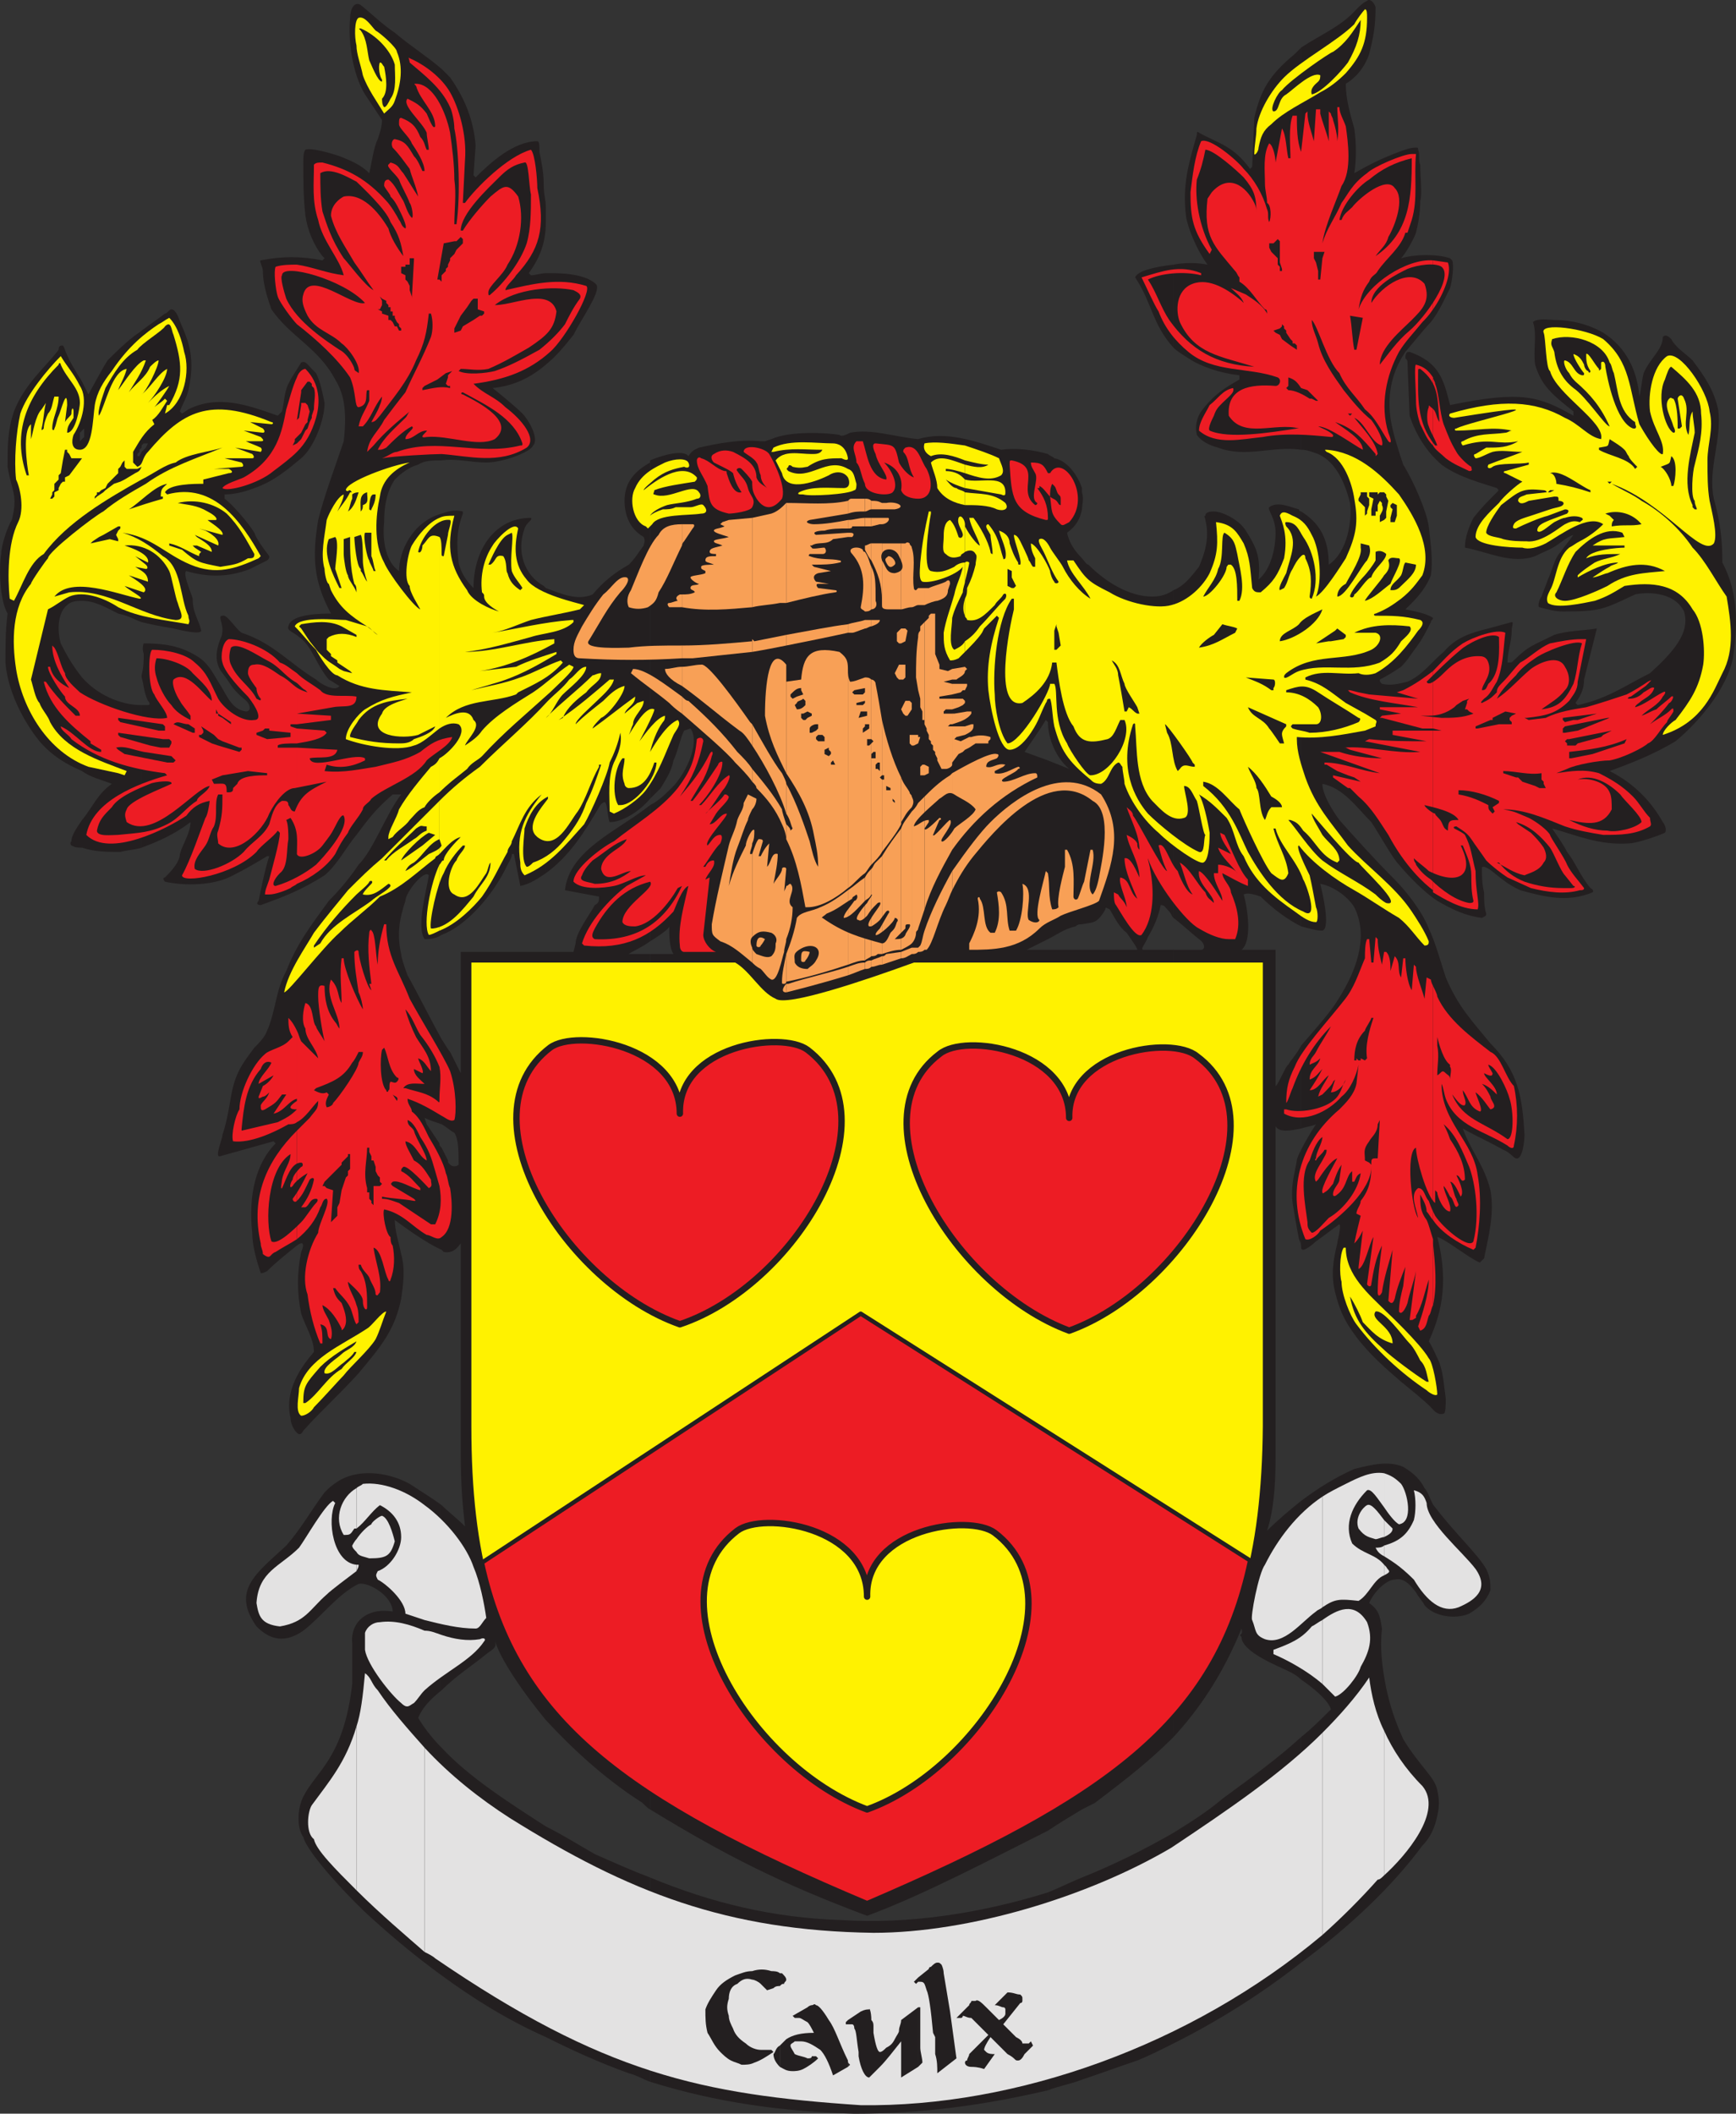<svg xmlns="http://www.w3.org/2000/svg" width="611.974" height="745.031"><rect width="100%" height="100%" fill="#333333" stroke="none"/><path fill="#231f20" fill-rule="evenodd" d="M458.667 612.281v79.5c17.25-12.75 32.25-27 42.75-41.25 3-3 4.5-6.75 5.25-10.5.75-3 .75-6 0-9-.75-4.5-6-8.25-12-18-3-6.75-4.5-11.25-6-18-1.5-7.5-2.25-14.25-1.5-21-.75-5.25-1.5-6.75-4.5-9 1.5-3.75 6-8.25 9-8.25 3-.75 5.25 1.5 7.5 4.5.75 1.5 2.25 3 3 4.5 3 3.75 10.5 5.25 15.75 3 3.75-2.25 6-4.5 7.5-8.25 0-2.25 0-4.5-1.5-7.5-3-5.25-10.5-12-18-21.75-1.5-1.5-2.25-5.25-3.75-6.75-1.5-3-3.75-5.25-7.5-7.5-5.25-2.25-11.25-.75-17.25.75-6.75 3-12.75 6.75-18.75 11.25v63c4.5 3 9.75 7.5 10.5 10.5-3.75 3.75-6.75 6.75-10.5 9.75m0-207v34.5c0 .75.75.75.75.75.75 0 3-1.5 4.5-3 2.25-1.5 6-4.5 8.25-6 .75.75-.75 6-.75 6.75-1.5 6-2.25 11.25-.75 17.25s3 9.75 7.5 15.75 10.5 11.25 15.75 15.75c4.5 3.75 7.5 6 10.5 9 .75.75 2.25 3 4.5 2.25.75 0 .75-3.75.75-5.25-.75-5.25-.75-8.25-2.25-12.75-.75-1.5-2.25-5.25-3.75-7.5 3.75-8.25 7.5-19.5 3-36.75 3 .75 11.25 7.5 15 9l1.5-1.5c1.5-7.5 3.75-15.75 2.25-24-2.25-9-6.75-13.5-9.75-21.75 5.25 3 9 4.5 14.25 7.5 2.25.75 3.75 3 4.5 3 2.25.75 3-6 3-8.25-.75-13.5-2.25-22.5-12-32.25-6.75-8.25-11.25-12.75-15.75-23.25-1.5-4.5-3.75-12.75-6-17.25-2.25-6-8.25-13.5-12-17.25-6.75-6.75-13.5-14.25-19.5-21-2.25-3-6-9-6-12.75 7.5 1.5 12 8.25 17.25 13.5 3 4.5 7.5 12.75 9.75 15 3.75 4.5 9 9.75 13.5 12.75 5.25 3 9.75 5.25 15.75 6 1.5-.75 1.5-.75 1.5-1.5-.75-2.25-.75-5.25-.75-7.5-.75-3-.75-6-.75-8.25 0-.75 0-.75.75-.75 3 .75 6 5.25 12.75 8.25 8.25 2.25 16.5 4.5 25.5.75.75-.75-.75-1.5-.75-1.5-3.75-4.5-5.25-9-8.25-12.75-1.5-3-3.75-6-5.25-8.25 8.25 2.25 16.5 6 27 5.25 3 0 11.25-3 12.75-3.75.75-.75 0-3-.75-3.75-3.75-6.75-9.75-13.5-18.75-18 8.25-3 15.75-6 23.25-10.5 9-7.5 18-18.75 20.25-29.25 1.5-10.5 2.25-22.5-3.75-33.75 0-8.25-.75-14.25-3-22.5-2.25-10.5 3-21 1.5-31.5-1.5-6.75-4.5-11.25-9-17.25-2.25-2.25-6-4.5-7.5-7.5-1.5-1.5-2.25-1.5-3-.75 0 4.5-4.5 7.5-6.75 12.75-.75 3-.75 5.25-1.5 8.25-.75-9-4.5-17.25-12.75-22.5-5.25-3-11.25-4.5-17.25-4.5-1.5 0-6-.75-7.5.75 1.5 4.5 0 9.75.75 15 2.25 7.5 6 10.5 13.5 16.5v1.5c-12-6.75-18-9-43.5-3.75-2.25-9-3.75-15-14.25-18.75-.75 0-1.5 0-1.5 2.25.75.75.75.75.75 1.5l.75 18.75c2.25 6.75 6 12.75 11.25 17.25 6 4.5 15 6.75 19.5 8.25.75.75.75.75 0 1.5-3.75 3.75-5.25 5.25-8.25 9-1.5 3-3 6.75-3 10.5 8.25 1.5 16.5 6 24.75 3 3-1.5 5.25-2.25 7.5-3.75s3.75-3 6-3.75c-1.5 2.25-3 3.75-4.5 6-2.25 2.25-3 6.75-4.5 9.75-.75 2.25-1.5 3.75-2.25 6-.75.75-1.5 3.75-.75 3.75 3 .75 5.25 1.5 8.25 1.5 13.5 0 14.25-.75 25.5-6 3-.75 13.5-1.5 17.25 6 2.25 7.5-3.75 14.25-12 21.75-9 4.5-15 9-25.5 11.25l-.75-.75c1.5-2.25 3-4.5 3-8.25l4.5-18c-4.5.75-10.5.75-15 2.25-7.5 3.75-9 3.75-14.25 9-.75.75-.75.75-2.25.75 0-3.75 1.5-7.5 1.5-11.25 0-1.5.75-3 0-3l-8.25 2.25c-6 1.5-11.25 3-15.75 8.25-4.5 3.75-7.5 8.25-12.75 10.5-3 .75-6 1.5-9 .75-.75-.75-.75-.75-.75-1.5 3-1.5 5.25-3 7.5-4.5 2.25-2.25 3-3.75 5.25-6.75s3.75-6 5.25-9c0-.75.75-.75.75-1.5-2.25-1.5-6-2.25-9.75-3 1.5-1.5 6.75-6 9-12 .75-5.25 0-10.5-.75-17.25-.75-5.25-5.25-15.75-9-21.75-1.5-4.5-3.75-11.25-4.5-16.5-1.5-11.25 2.25-18.75 5.25-23.25.75-.75 6.75-8.25 9-10.5 3-3.75 5.25-9 6.75-12 .75-2.25 1.5-8.25.75-9.75l-.75-.75c-4.5-1.5-12-1.5-17.25 0 1.5-1.5 4.5-6.75 5.25-9 .75-3 1.5-6.75 1.5-11.25.75-2.25 0-8.25 0-12.75-.75-1.5 0-3.75-.75-5.25 0-.75 0-.75-.75-.75-2.25 0-3.75.75-6 1.5-6 2.25-10.5 4.5-15.75 7.5.75-4.5.75-10.5 0-15.75-1.5-5.25-3-10.5-3-15.75 3.75-2.25 6.75-6 8.25-10.5 1.5-6 2.25-9.75 2.25-16.5-.75-2.25-2.25-3-3-2.25-1.5.75-2.25 1.5-3.75 3-5.25 6-12.75 9-19.5 13.5v141.75c2.25 0 3.75.75 6 1.5 6.75 3 9.75 11.25 11.25 17.25.75 6-.75 17.25-7.5 21.75 0-9.75-3.75-15-9.75-18.75v146.25c3 .75 5.25 1.5 7.5 1.5 3-.75 0-13.5-.75-16.5 4.5.75 9.75 4.5 12 8.25 4.5 9 2.25 20.25-6 33-2.25 3.75-7.5 9.75-12.75 15.75v29.25c2.25-.75 3.75-.75 5.25-1.5-1.5 2.25-3.75 6-5.25 9"/><path fill="#231f20" fill-rule="evenodd" d="M458.667 158.531V16.781l-2.25 2.25c-9 7.5-12 12.75-14.25 22.5l-.75 17.25-.75.75c-6-8.25-11.25-9-18-12.75-.75-.75-.75 0-.75.75-3 10.5-5.25 18-3.75 29.25 1.5 6.75 5.25 13.5 7.5 16.5-3.75-.75-8.25-.75-12 0v29.25c1.5 1.5 3 2.25 5.25 3.75 4.5 3 11.25 5.25 18 6v1.5c-5.25 3-9 5.25-13.5 11.25-1.5 2.25-2.25 5.25-1.5 8.25 1.5 2.25 4.5 3.75 7.5 4.5 9.75 3.75 19.5-.75 29.25.75m0 168v-146.25s-.75 0-.75-.75c-3-.75-7.5-3-10.5-.75-.75.75 2.25 3.75 2.25 9s-1.5 12.75-6 16.5c.75-8.25-.75-11.25-4.5-17.25-2.25-3.75-8.25-6.75-11.25-6.75-.75 0-3 0-3 1.5-.75 0 0 .75 0 1.5 1.5 6 0 11.25-2.25 16.5-3 3.75-5.25 6.75-9 8.25v115.5c3 2.25 5.25 4.5 9 7.5 2.25 1.5 2.25 3.75.75 3.75h-9.75v277.5c9-9.75 17.25-21.75 24-38.25.75 3-1.5 1.5 0 3 0 5.25 13.5 10.5 16.5 12 1.5.75 3 1.5 4.5 3v-63c-3.75 3-8.25 6.75-12 10.5 2.25-6.75 3-15.75 3-25.5v-117c1.5 2.25 5.25 1.5 9 .75v-29.25c-1.5 3-3.75 5.25-4.5 6.75-.75 0-3.75 7.5-4.5 7.5v-48h-12c3.75-3 2.25-14.25.75-19.5 1.5-.75 3.75 0 6 .75 4.5 4.5 9.75 8.25 14.25 10.5"/><path fill="#231f20" fill-rule="evenodd" d="M458.667 439.781v-34.5c-.75 1.5-1.5 3-1.5 3.75-.75 4.5-2.25 9-1.5 15 .75 4.5 1.5 9 2.25 12.75.75 1.5.75 2.25.75 3m0 252v-79.5c-8.25 7.5-16.5 13.5-27.75 21.75-5.25 4.5-11.25 8.25-17.25 12v74.25c15-7.5 30.75-17.25 45-28.5m-45-569.25v-29.25c-6.75.75-12.75 2.25-13.5 4.5 6 9 6 16.5 13.5 24.75m0 201v-115.5c-2.25 1.5-4.5 2.25-7.5 2.25-8.25 0-16.5-5.25-22.5-11.25-.75 0-1.5-1.5-2.25-2.25v129c3.75-.75 5.25 0 8.25-5.25 0-.75 0-.75 1.5 0 1.5 2.25 3 6 6 8.25 1.5 2.25 3.75 5.25 3.75 6h-19.5v303l4.5-2.25c6.75-5.25 17.25-12.75 27.75-23.25v-277.5h-10.5c-1.5 0 .75-2.25 1.5-4.5 2.25-3.75 3.75-7.5 4.5-11.25 1.5 0 1.5.75 3 2.25.75.75.75 1.5 1.5 2.25m0 396.75v-74.25c-10.5 6-21 11.25-32.25 15.75v71.25c6.75-2.25 12.75-4.5 19.5-6.75 3.75-1.5 8.25-3.75 12.75-6m-32.25-548.25v7.5c0-1.5.75-3.75 0-6v-1.5m0 7.5v-7.5c-1.5-4.5-5.25-9.75-9.75-10.5-.75-.75-1.5-.75-2.25-1.5v94.5c0 6 3 12.75 7.5 16.5l-7.5-3v63c3-1.5 6-3.75 9.75-4.5.75-.75 1.5-.75 2.25-.75v-129c-2.25-2.25-4.5-5.25-5.25-9 3-2.25 4.5-4.5 5.25-8.25m0 458.25v-303h-12v310.5c4.5-3 8.25-5.25 12-7.5m0 95.25v-71.25c-3.75 1.5-8.25 3.75-12 5.25v69.75c3.75-1.5 8.25-2.25 12-3.75m-12-478.5v-94.5c-5.25-1.5-11.25-2.25-16.5-1.5-9-3-19.5-6.75-29.25-3.75-8.25-.75-16.5-3.75-24-2.25-1.5.75-3 1.5-3.75.75-4.5-.75-17.25-1.5-24 1.5l-2.25.75h-1.5c-7.5-.75-15 .75-21.75 2.25-1.5.75-2.25.75-3.75 3-1.5-2.25-8.25-.75-13.5 1.5v119.25l3.75-3.75c2.25-3.75 3.75-6 4.5-9.75 1.5-3 2.25-7.5 3.75-10.5l2.25-.75c3.75 5.25-2.25 17.25-7.5 21.75-1.5 1.5-3.75 3.75-6.75 5.25v48c3.75-2.25 6.75-4.5 6.75-5.25 0 3 0 7.5 1.5 9.75h-8.25v301.5c27 16.5 46.5 26.25 76.5 37.5 20.25-7.5 44.25-20.25 63.75-30v-310.5h-7.5l7.5-3.75v-63l-8.25-3c1.5-2.25 5.25-7.5 7.5-11.25l.75.75"/><path fill="#231f20" fill-rule="evenodd" d="M369.417 736.781v-69.75c-24 7.5-49.5 11.25-72.75 9.75-24-.75-45.75-6-67.5-15v72c24 7.5 47.25 10.5 72 11.25 24 0 45.75-3 68.25-8.25m-140.25-455.25v-119.25.75c-5.25 3-9 6.75-9 13.5 0 4.5 1.5 9.75 6.75 12.75.75 1.5 0 2.25 0 3-2.25 3-3 4.5-5.25 6.75-5.25 3-9 6-12.75 10.5-5.25 2.25-10.5 0-16.5-2.25v100.5c8.25-6 13.5-14.25 18.75-23.25.75-1.5 2.25-2.25 2.25-1.5.75.75.75 5.25 1.5 6.75 4.5 0 10.5-3.75 14.25-8.25"/><path fill="#231f20" fill-rule="evenodd" d="M229.167 331.781v-48c-11.25 9-28.5 15.75-30 30l12 2.25c0 1.5 0 2.25-1.5 3-1.5 3-6.75 9.75-6.75 13.5l-.75 3h-9.75v270.75c9 9.75 20.25 20.25 33 28.5 1.5.75 2.25 2.25 3.75 3v-301.5h-7.5c.75-.75 4.5-2.25 7.5-4.5m0 402v-72c-6-2.25-12.75-5.25-19.5-8.25-5.25-3-11.25-6.75-17.25-9.75v74.25c9 4.5 18.75 9 29.25 12.75 3 .75 5.25 2.25 7.5 3m-36.75-637.5v32.25c3.75-3 6.75-6.75 9.75-10.5 3-6 9-14.25 8.25-17.25 0-.75-2.25-2.25-4.5-3-4.5-1.5-9-1.5-13.5-1.5m0-18v-5.25c0-3-.75-3.75-.75-8.25 0-3.75-.75-7.5-1.5-11.25 0-2.25 0-3.75-.75-3.75-8.25 0-16.5 7.5-21.75 12.75l-.75-.75.75-10.5c-.75-9-3.75-16.5-9-24l-3-3v138c5.25-.75 10.5.75 15.75.75 6 0 15.75-3.75 16.5-6 2.25-2.25-1.5-9-3.75-11.25-3-3-10.5-9-10.5-9 7.5-.75 13.5-3.75 18.75-8.25v-32.25c-1.5 0-3.75.75-5.25.75l-.75-.75c3.75-5.25 6-10.5 6-18m0 229.5v-100.5l-.75-.75c-6.75-3.75-9.75-12-6.75-20.25.75-2.25 3-3 2.25-3.75-12.75 0-20.25 11.25-20.25 24.75-2.25-2.25-4.5-5.25-5.25-9-.75-6.75-.75-11.25 1.5-17.25v-.75c-3-.75-5.25 0-7.5.75v148.5c8.25-3 18-13.5 23.25-24.75.75-1.5 1.5-2.25 1.5-3.75h.75l2.25 11.25c3.75-.75 6.75-3 9-4.5m0 298.5v-270.75h-30v42.75l-3.75-7.5c-.75-.75-1.5-2.25-3-4.5v30c1.5.75 3 2.25 4.5 3 1.5 2.25 1.5 6.75 1.5 11.25-.75.75-2.25.75-3 0s-.75-.75-.75-1.5l-2.25-4.5v36l.75.75c3.75.75 5.25-2.25 6-3v73.5c0 12.75.75 19.5 1.5 26.25-3-3-6-5.25-8.25-7.5v65.25c5.25-5.25 11.25-9 15.75-12.75 3-2.25 3.75-2.25 3-5.25.75 4.5 7.5 15.75 18 28.5m0 111.75v-74.25c-12.75-8.25-27-17.25-36.75-27.75v80.25c11.25 8.25 23.25 15.75 36.75 21.75m-36.75-555.75v-138c-5.25-4.5-11.25-8.25-16.5-12.75-4.5-3-8.25-6.75-12-9.75-2.25-1.5-3.75 1.5-3.75 4.5-.75 8.25.75 19.5 5.25 27l6 9c0 2.25-.75 4.5-1.5 6.75-1.5 3-2.25 9-3 12-3-3-6.75-4.5-10.5-6-4.5-1.5-10.5-3-12-2.25-.75.75-.75 3-.75 4.5 0 6.75 0 12 .75 18.75.75 5.25 3 10.5 6 14.25l.75.75-.75.75c-7.5-1.5-14.25-1.5-21.75 0-.75 0 .75 2.25.75 3.75 0 5.25 2.25 11.25 3 13.5 6.75 9.75 16.5 13.5 22.5 24.75 2.25 3.75 4.5 9 3 21.75-3 9-6.75 18.75-9 27.75-2.25 13.5-1.5 21.75 4.5 33-3 0-14.25 0-15 4.5-.75 1.5 2.25 2.25 3.75 3.75 4.5 3 6 9.75 10.5 15 1.5.75 2.25 1.5 3.75 2.25-1.5 2.25-6.75-.75-8.25-2.25-9.75-6-15-12.75-26.25-16.5-2.25-1.5-5.25-6.75-6.75-6-2.25 0 1.5 3.75-.75 8.25-1.5 3.75-2.25 8.25.75 12s3 5.25 7.5 9c2.25 1.5 3 4.5.75 4.5-5.25-.75-6.75-6-9.75-10.5-2.25-3.75-3.75-6.75-7.5-9-6-3.75-12-4.5-18.75-4.5 0 0-.75 1.5 0 3.75 0 2.25 0 4.5-.75 7.5v.75c.75 2.25.75 5.25 2.25 8.25.75.75.75 1.5 0 1.5h-2.25v50.25c6-2.25 11.25-4.5 17.25-9 0 3.75-3 8.25-3.75 11.25 0 3-3.75 6.75-5.25 8.25-.75 0-.75.75 0 1.5 6.75 1.5 17.25 1.5 24-2.25 4.5-2.25 8.25-4.5 12-6.75h.75c-1.5 4.5-3 12-3.75 15.75-.75.75-.75 1.5.75 1.5 8.25-3 14.25-5.25 22.5-10.5 4.5-3.75 7.5-9.75 11.25-14.25 4.5-6 6.75-9 12.75-14.25h3c-5.25 6.75-9.75 19.5-15 24.75-3 4.5-6.75 9-10.5 12.75-6 8.25-11.25 15-15 24.75-3.75 6.75-3.75 14.25-6.75 21-.75 2.25-3 4.5-4.5 6-4.5 6-6.75 9-8.25 17.25-.75 4.5-1.5 9-3 13.5 0 1.5-3 8.25-.75 7.5l18.75-5.25.75.75c-6.75 6.75-9.75 18-8.25 31.5 0 4.5 1.5 9.75 3 14.25.75 0 .75 0 2.25-.75 3-3 6.75-6 10.5-9 3-2.25 2.25.75 1.5 2.25-1.5 7.5-1.5 14.25 0 21.75 1.5 4.5 4.5 9 4.5 13.5-4.5 5.25-10.5 13.5-8.25 23.25 0 1.5.75 3.75 2.25 5.25.75.75 1.5.75 2.25-.75 6.75-7.5 12.75-12.75 19.5-20.25 7.5-9 12.75-15 15-26.25.75-5.25 1.5-10.5 0-15.75-.75-3.75-2.25-8.25-2.25-12 3 2.25 11.25 8.25 16.5 10.5v-36c-.75-.75-.75-.75-.75-1.5l-4.5-6.75-.75-2.25c1.5.75 3.75 1.5 6 2.25v-30c-3.75-6.75-9-17.25-12-22.5 0 0-2.25-6-2.25-7.5-1.5-6.75-.75-12 1.5-18.75 0-3 6.75-11.25 8.25-9-.75 5.25-4.5 18-1.5 22.5 1.5 0 3.75 0 6-1.5v-148.5c-10.5 3-15 13.5-15 20.25-4.5-3-6-10.5-5.25-17.25 0-5.25.75-10.5 3.75-15 2.25-2.25 5.25-4.5 8.25-5.25 2.25-1.5 5.25-1.5 8.25-1.5m0 433.5v-65.25c-3-2.25-6.75-4.5-11.25-7.5-8.25-4.5-18.75-5.25-25.5-.75-2.25 1.5-3 2.25-4.5 3.75-4.5 6-8.25 12.75-13.5 18.75-10.5 9.75-19.5 15.75-10.5 28.5 3.75 3.75 9 6.75 16.5 1.5 6.75-5.25 12-12.75 19.5-16.5 3.75-.75 12 4.5 12 9.75-9-1.5-15 3.75-14.25 11.25v14.25c-3 26.25-12.75 30.75-17.25 39.75-2.25 4.5-2.25 11.25 0 14.25 1.5 6 18 23.25 24 28.5 8.25 7.5 16.5 14.25 24.75 20.25v-80.25c-3-3-6-6.75-8.25-10.5 1.5-3.75 4.5-6.75 8.25-9.75"/><path fill="#231f20" fill-rule="evenodd" d="M49.917 159.281v60c3 .75 6.75 1.5 11.25 2.25 3 .75 9.75 2.25 9.75.75-.75-3.75-3-6-3-11.25 0-.75-3.75-9-2.25-9.75 7.5 2.25 15 2.25 22.5-.75l6-3c.75-.75.75-.75.75-1.5-2.25-3-4.5-6-5.25-8.25-2.25-3.75-8.25-10.5-10.5-12v-1.5c3 0 6.75-.75 10.5-2.25 6.75-2.25 12-6.75 16.5-10.5s8.25-13.5 8.25-19.5c-.75-3.75-1.5-7.5-3-10.5l-1.5-1.5c-1.5-1.5-2.25-3-3.75-2.25-2.25 3.75-3 4.5-4.5 7.5s-1.5 6.75-2.25 9.75l-1.5 1.5c-10.5-3.75-21-7.5-31.5-2.25l-2.25 1.5-.75-.75c.75-2.25 2.25-4.5 3-7.5 1.5-6.75 1.5-12.75-.75-18.75-.75-2.25-2.25-5.25-3-7.5-.75-1.5-1.5-2.25-2.25-2.25s-1.5 1.5-2.25 1.5c-3 2.25-5.25 3.75-8.25 6v40.5l.75-.75h1.5l-.75 1.5-1.5 1.5m0-2.25v-40.5c-.75.75-2.25 1.5-3 2.25-3 2.25-6.75 6-9 8.25-1.5 2.25-6.75 12-6.75 12l-2.25-4.5v17.25l.75-.75v-.75 3.75l-.75.75v57c4.5 0 8.25 2.25 12.75 4.5 3.75.75 6 2.25 8.25 3v-60l-.75 1.5h-.75v-.75l.75-.75v-.75l.75-.75v-.75m0 141.75v-50.25c-7.5 0-15.75-3.75-21-9.75v33c3 2.25 6.75 3 10.5 4.5-5.25 3.75-6.75 8.25-10.5 12.75v9.75c4.5 1.5 9 1.5 13.5 1.5 3-.75 5.25-.75 7.5-1.5m-21-147v-17.25c-.75-1.5-1.5-2.25-2.25-3.75-3.75-6-3.75-8.25-4.5-9-.75 0-1.5 0-1.5 1.5-4.5 6-12 12-15.75 21.75-2.25 6.75-2.25 12-2.25 19.5 1.5 9 3.75 9.75 1.5 18.75-1.5 2.25-3.75 9-3.75 12-.75 3.75-.75 15.75 2.25 21-.75 6-.75 11.25-.75 17.25.75 9.75 6 20.25 12 27.75 4.5 5.25 9.75 8.25 15 10.5v-33c-3-3.75-5.25-7.5-7.5-12-1.5-5.25-.75-11.25 2.25-13.5 1.5-1.5 3.75-1.5 5.25-1.5v-57l-.75.75v-3l.75-.75m0 147v-9.75c-1.5 2.25-3.75 5.25-3.75 7.5-.75.75 0 1.5 0 1.5 1.5.75 2.25.75 3.75.75"/><path fill="#e3e2e2" fill-rule="evenodd" d="M487.917 610.031v51c7.5-6.75 21-22.5 13.5-31.5-6-6-10.5-12.75-13.5-19.5m0-58.5v3.75c3-1.5 1.5-1.5.75-3l-.75-.75m0-6.75v3.75c2.25 1.5 5.25 3 10.5 8.25 4.5 7.5 9.75 12 15.75 9.75 5.25-2.25 11.25-6 6-13.5-4.5-6-17.25-16.5-17.25-23.25-.75-2.25-1.5-3.75-4.5-4.5.75 3 .75 7.5 0 10.5-2.25 5.25-5.25 7.5-10.5 9"/><path fill="#e3e2e2" fill-rule="evenodd" d="M487.917 535.781v6c1.5-.75 3-1.5 3-3l-3-3m0-16.5v12c1.5 2.25 3.75 5.25 5.25 6 5.25-.75 3-11.25.75-14.25-2.25-2.25-3.75-3-6-3.75m0 12v-12c-4.5-.75-9 1.5-13.5 3.75-3 1.5-6 3-8.25 4.5v39c4.5-3 6-3 12.75-2.25 3.75-2.25 5.25-7.5 9-9v-3.75c-3-3.75-7.5-3.75-11.25-7.5-3-6.75 0-13.5 5.25-18.75 1.5-.75 3.75 3 6 6"/><path fill="#e3e2e2" fill-rule="evenodd" d="M487.917 541.781v-6c-2.25-3-4.5-6-6-5.25s-4.5 4.5-3 8.25c2.25 3 3.75 3 6 3.75.75 0 2.25-.75 3-.75m0 6.75v-3.75c-.75.75-2.25.75-3 .75.75 1.5 1.5 2.25 3 3m0 112.5v-51c-3-6-4.5-12.75-5.25-18.75-4.5 6.75-10.5 13.5-16.5 19.5v71.25c6.75-6 13.5-12.75 19.5-19.5.75 0 1.5-.75 2.25-1.5m-21.75-90v22.5l4.5 4.5c3-.75 8.25-7.5 9-10.5 3-5.25 4.5-9.75 2.25-15.75-4.5-7.5-10.5-4.5-15.75-.75m0-4.5v-39c-9 6-15.75 15-20.25 24-2.25 3-5.25 18.75-4.5 19.5 1.5 3.75.75 5.25 4.5 6.75 6.75 2.25 12.75-6 18-9.75.75-.75 1.5-.75 2.25-1.5"/><path fill="#e3e2e2" fill-rule="evenodd" d="M466.167 593.531v-22.5c-1.5.75-2.25 1.5-3.75 2.25-3.75 4.5-7.5 6-13.5 8.25v1.5c5.25 2.25 12 6 17.25 10.5m0 88.5v-71.25c-14.25 14.25-33 27-53.25 40.5-29.25 17.25-71.25 30-105 30-51.75-.75-86.25-14.25-128.25-40.5-10.5-6.75-21-15-30-24.75v72c1.5.75 3 1.5 3.75 2.25 59.25 40.5 93.75 48 150 51.75 54.75.75 116.25-21 162.75-60m-316.5-107.25v21c7.5-6.75 16.5-10.5 21-17.25.75-.75 0-1.5-1.5-.75-4.5.75-9 0-13.5-1.5-2.25-.75-3.75-1.5-6-1.5m0-44.25v40.5c6 1.5 12 3 18 3 1.5 0 2.25-2.25 3.75-3.75-.75-5.25-2.25-12.75-4.5-18-2.25-6.75-9-15.75-17.25-21.75m0 40.5v-40.5c-6.75-5.25-15-8.25-21.75-7.5-.75.75-1.5.75-2.25 1.5v14.25c3-2.25 5.25-6 8.25-8.25 4.5 2.25 7.5 6 7.5 11.25 0 4.5-3.75 10.5-8.25 12-.75 1.5-.75 1.5 0 3 3 1.5 9.75 7.5 9.75 12l6.75 2.25m0 24.75v-21c-5.25-2.25-10.5-3.75-15.75-3-2.25 0-4.5 1.5-5.25 3.75v6c.75 5.25 9 15.75 12.75 18.75 2.25 2.25 3 .75 4.5 0 1.5-1.5 2.25-3 3.75-4.5"/><path fill="#e3e2e2" fill-rule="evenodd" d="M149.667 688.031v-72c-6-6.75-12-13.5-16.5-20.25-2.25-2.25-2.25-4.5-4.5-6-.75 8.25-1.5 14.25-3 18.75v57.75c8.25 8.25 18 16.5 24 21.75m-24-136.5v2.25c.75-1.5.75-1.5.75-2.25h-.75m0-9v4.5c.75 1.5 2.25 1.5 4.5 2.25 6 0 7.5-.75 9-6-.75-3-2.25-8.25-4.5-9-.75 0-3.75 2.25-3.75 3-1.5.75-3.75 3-5.25 5.25m0-3.75v-14.25c-5.25 3-8.25 10.5-4.5 16.5 2.25 0 2.25 0 3.75-2.25h.75m0 8.25v-4.5c-.75.75-1.5 2.25-1.5 2.25 0 .75.75 1.5 1.5 2.25"/><path fill="#e3e2e2" fill-rule="evenodd" d="M125.667 553.781v-2.25c-8.25-.75-10.5-15.75-7.5-21.75l-.75-.75c-3 1.5-9.75 13.5-12 16.5-6.75 6.75-14.25 8.25-15 19.5.75 4.5 1.5 7.5 8.25 8.25 9-1.5 10.5-6 16.5-11.25 1.5-1.5 7.5-6 10.5-8.25m0 112.5v-57.75c-3.75 12.75-9.75 19.5-15.75 27.75-1.5 2.25-2.25 9.75.75 12 .75 3.75 7.5 10.5 15 18"/><path fill="#231f20" fill-rule="evenodd" d="M505.917 387.281v-.75l.75-.75v1.5h-.75m0-3v-2.25l.75-1.5v3.75h-.75m-384-26.25v-.75l-.75-1.5.75.75.75 1.5h-.75"/><path fill="#f8a056" fill-rule="evenodd" d="M335.667 307.031v6.75c2.25-4.5 4.5-8.25 7.5-12 6.75-8.25 26.25-32.25 42-19.5 7.5 3.75 3 22.5 2.25 27-.75 3.75-1.5 5.25-2.25 6-3-3 1.5-11.25 0-15.75h-.75l-2.25 11.25c-.75 1.5-1.5 4.5-2.25 6-.75.75-1.5 0-1.5-.75 0-5.25.75-11.25-2.25-16.5h-.75v6c-.75 3-3 11.25-2.25 14.25-.75.75-1.5.75-2.25.75-1.5-4.5-.75-8.25-1.5-12.75l-.75-.75c-.75 3.75-4.5 15.75-2.25 17.25 0 .75-1.5 1.5-3.75 0-1.5-2.25 2.25-11.25-2.25-12.75.75 3.75 0 12.75-2.25 16.5h-2.25c-1.5-4.5 0-9-3-13.5 0 0-.75-.75-1.5 0 .75 4.5 1.5 9.75-.75 14.25h-1.5c-3-2.25-1.5-9-3.75-12 0-.75-.75-.75-.75 0 1.5 6.75-1.5 12.75-3 15.75v2.25c8.25 0 17.25 0 24.75-7.5 2.25-2.25 5.25-3 7.5-4.5 3-1.5 12-3.75 13.5-5.25 4.5-12.75 9-24.75.75-37.5-14.25-11.25-31.5 2.25-39 9.75-3.75 3.75-8.25 9.75-13.5 17.25m0-34.5v27c7.5-10.5 17.25-19.5 30-25.5 0-.75 0-1.5-.75-1.5-3.75 0-7.5 3-11.25 3-2.25-.75 4.5-3 5.25-4.5.75 0 .75-.75 0-.75-2.25.75-5.25 3-8.25 2.25v-.75l3-1.5.75-.75c-3-.75-4.5 1.5-6.75.75 0-2.25 2.25-2.25 3.75-3 .75-.75.75-1.5 0-1.5-2.25-.75-10.5 3.75-15.75 6.75m0-16.5v12.75l2.25-3 1.5-.75.75-.75 1.5-.75 2.25-1.5h4.5v-.75l.75-.75v-.75c-2.25-.75-4.5-.75-6.75 0h-.75l-3 1.5-2.25-.75.75-.75 3-.75c1.5-.75 3-1.5 3-3v-.75h-.75l-2.25.75h-4.5m0-4.5v3.75c2.25-.75 5.25-1.5 6.75-3.75v-.75h-1.5l-4.5.75h-.75m0-5.25v3.75l2.25-.75 1.5-.75.75-.75v-.75l-.75-.75h-3.75m0-5.25v3.75l3-.75.75-.75h.75l.75-1.5v-.75h-5.25m0-5.25v3.75h1.5c.75-.75 3-1.5 3-3l.75-.75-.75-.75-4.5.75m0 3.75v-3.75l-1.5.75-3-.75v-1.5l-1.5-3.75v-14.25h-1.5l-.75.75v.75l-1.5 1.5v36l.75 1.5v.75l.75 1.5v1.5l.75.75v.75l.75.75v1.5l.75.75v.75l.75 1.5v.75l1.5 3h1.5c.75 0 2.25-.75 2.25-1.5v-13.5h-1.5l.75-.75h.75v-3.75h-3v-.75l.75-.75h2.25v-3.75h-4.5v-.75l4.5-.75v-3.75l-3-.75 3-.75m0 60v-27l-.75.75c-3.75 2.25-6.75 5.25-9 7.5v39.75c2.25-7.5 6-14.25 9.75-21"/><path fill="#f8a056" fill-rule="evenodd" d="M335.667 313.781v-6.75c-3.75 6.75-7.5 14.25-9.75 21v6.75h.75c2.25-2.25 3.75-9.75 6.75-15.75.75-1.5 1.5-3.75 2.25-5.25m-9.75-44.25v3.75l1.5-.75v-2.25l-1.5-.75m0-62.25v6c1.5-.75 3.75-1.5 4.5-1.5 2.25-.75 3.75-1.5 3.75-3.75l.75-2.25c0-1.5-.75-1.5-1.5-.75-1.5.75-4.5 1.5-6 2.25h-1.5m0 6v-6h-2.25v6h2.25m0 40.5v-34.5l-1.5 1.5v1.5c-.75.75-.75 1.5-.75 2.25v18.75l.75 3v3l.75 1.5v3h.75m0 19.5v-3.75h-.75l-.75.75v3h1.5m0 47.25v-39.75l-2.25 2.25v44.25l2.25-6.75m0 14.25v-6.75c-.75 2.25-.75 3.75-1.5 5.25l-.75.75v1.5c.75 0 1.5 0 2.25-.75m-2.25-75.75v3l.75-2.25h-.75v-.75m0-45.75v-6l-.75.75c-.75 0-.75-.75-.75-.75-.75-4.5.75-9.75-.75-14.25v21c.75 0 1.5-.75 2.25-.75m0 30v-18.75c-.75 5.25-.75 9.75-.75 14.25l.75 4.5m0 18.75v-3h-2.25v3.75h.75l1.5-.75m0 65.25v-44.25c-.75 1.5-1.5 2.25-2.25 3v46.5c.75-.75 1.5-2.25 1.5-3.75 0-.75.75-.75.75-1.5m0 8.25v-1.5h-2.25v2.25c.75 0 1.5 0 2.25-.75m-2.25-54.75v3.75c.75-1.5.75-2.25 0-3.75m0-66.75v-21c0-.75-.75-.75-.75-1.5 0 0-.75-.75-1.5 0h-1.5v23.25c.75 0 2.25-.75 3.75-.75m0 48.75v-3.75h-.75v3l.75.75m0 21.75v-3.75c0-.75-.75-.75-.75-1.5-.75-1.5-2.25-3-3-5.25v16.5-.75c1.5-2.25 1.5-3 3.75-5.25"/><path fill="#f8a056" fill-rule="evenodd" d="M321.417 332.531v-46.5c-1.5 2.25-3 3.75-3.75 6v42.75c1.5-.75 3-1.5 3.75-2.25m0 3.75v-2.25l-3.75 1.5v2.25c1.5 0 2.25-.75 3.75-1.5m-3.75-102v5.25h.75l.75-.75v-4.5h-1.5m0-12.75v5.25l1.5-.75.75-3.75-.75-.75h-1.5m1.5 30.75-.75-.75-.75-1.5 1.5-3h1.5l.75.75v2.25l-1.5 2.25h-.75m-1.5-37.5v-23.25h-6.75v21.75c0 .75 0 1.5 2.25 1.5h4.5m0 12v-5.25l-1.5 1.5v3l.75.75h.75m0 12.75v-5.25h-.75l-1.5 3 .75 1.5.75.75h.75m0 51v-16.5c-3-6-5.25-13.5-6.75-20.25v46.5c2.25-3 5.25-6.75 6.75-9.75"/><path fill="#f8a056" fill-rule="evenodd" d="M317.667 334.781v-42.75c-2.25 3-4.5 6-6.75 9.75v34.5c2.25-.75 4.5-1.5 6.75-1.5m0 3v-2.25l-5.25.75c-.75.75-.75.75-1.5.75v3l6.75-2.25m-6.75-155.25v2.25c1.5 0 3-1.5 2.25-2.25h-2.25m0-5.25v2.25h4.5c4.5-.75.75-3-3-2.25h-1.5m0 2.25v-2.25c-1.5-.75-2.25-.75-3.75-.75v3h3.75m0 5.25v-2.25h-3.75v3l3-.75h.75m0 28.5v-21.75h-3.75v6c2.25 4.5 3.75 8.25 3.75 14.25v1.5m0 87v-46.5c-.75-4.5-1.5-9-2.25-12.75 0-.75-.75-1.5-1.5-1.5v65.25c1.5-1.5 3-3 3.75-4.5"/><path fill="#f8a056" fill-rule="evenodd" d="M310.917 336.281v-34.5l-2.25 2.25c-.75.75-.75 1.5-1.5 2.25v30.75c.75 0 1.5 0 2.25-.75h1.5m0 3.75v-3c-1.5.75-2.25.75-3.75 1.5v2.25c1.5 0 2.25-.75 3.75-.75m-3.75-121.5v2.25c2.25-.75 3-1.5 3-2.25h-3m0-18.75v15c1.5 0 2.25-1.5 1.5-3 0-6.75 0-9-1.5-12m0-20.25v-3c-.75-.75-1.5-.75-2.25-.75v4.5c.75 0 1.5-.75 2.25-.75m0 6v-3h-2.25v3h2.25m0 12v-6c-.75 0-1.5.75-2.25.75v1.5c.75 1.5 1.5 3 2.25 3.75"/><path fill="#f8a056" fill-rule="evenodd" d="M307.167 214.781v-15c-.75-1.5-.75-3-2.25-5.25v21c.75 0 1.5 0 2.25-.75m0 6v-2.25h-2.25v3c.75 0 1.5-.75 2.25-.75m0 84v-65.25c-.75-.75-1.5-.75-2.25-.75v69c.75-.75 1.5-2.25 2.25-3m0 32.25v-30.75c-.75.75-1.5 1.5-2.25 3v29.25c.75-.75 1.5-.75 2.25-1.5m0 3.75v-2.25c-.75 0-1.5 0-2.25.75v2.25c.75 0 1.5 0 2.25-.75m-2.25-160.5v-4.5h-4.5c-.75 0-.75 0-1.5.75v4.5c2.25-.75 3.75-.75 6-.75m0 5.25v-3c-2.25 0-3.75.75-6 .75v3c.75 0 1.5 0 1.5-.75h4.5m0 30v-21c-.75 0-.75-.75-.75-.75-1.5-1.5-6-.75-3.75 1.5 4.5 5.25 4.5 11.25 3 18.75 0 .75.75.75 1.5 1.5m0 6v-3c-2.25.75-3.75.75-6 1.5v3h1.5c.75 0 2.25-.75 4.5-1.5m0 86.25v-69c-2.25.75-3.75 1.5-5.25 1.5-.75-1.5-.75-3-.75-3.75v76.5c2.25-1.5 3.75-3.75 6-5.25"/><path fill="#f8a056" fill-rule="evenodd" d="M304.917 338.531v-29.25c-2.25 1.5-3.75 3-6 4.5v26.25c2.25-.75 3.75-1.5 6-1.5m0 3v-2.25c-2.25 0-3.75.75-6 1.5v3c2.25-.75 3.75-1.5 6-2.25m-6-153.75v1.5h1.5c.75-.75.75-1.5-.75-1.5h-.75m0-6.75v-4.5c-6.75 1.5-14.25.75-21.75.75v35.25c6-1.5 12-3 17.25-3.75.75 0 .75-.75 0-.75l-6-.75c-.75-.75-.75-1.5 0-1.5h3.75l-4.5-.75c-.75-.75-1.5-2.25.75-3l4.5-.75-6-1.5-.75-.75h.75c3 0 6 0 9-.75.75 0 .75-.75 0-.75-3-.75-6.75 0-10.5-1.5-.75 0 0-.75 0-.75h4.5c1.5 0 1.5-1.5.75-2.25-1.5 0-4.5.75-4.5 0-.75-.75-.75-.75 0-.75 2.25-1.5 5.25 0 7.5-2.25l5.25-.75v-1.5l-11.25.75c-1.5-.75 0-1.5 3-1.5 2.25-.75 5.25-.75 8.25-.75v-3c-3.75.75-8.25 1.5-12 1.5-1.5 0-3.75-.75-1.5-1.5l13.5-2.25m0 42v-3c-6 .75-13.5 2.25-21.75 3.75v3.75c7.5-1.5 15-3 21.75-4.5m0 90v-76.5c0-3 0-4.5-3-6.75-10.5-2.25-12.75 1.5-13.5 9.75l-5.25.75v32.25c4.5 6.75 8.25 13.5 9.75 21.75.75 3.75 1.5 6.75 1.5 11.25-1.5-2.25-2.25-6-3-9-1.5-4.5-4.5-13.5-8.25-20.25v10.5c1.5 2.25 1.5 3.75 2.25 5.25l-.75.75c0-.75-.75-1.5-1.5-2.25v5.25c3.75 7.5 5.25 15.75 6.75 24h.75c4.5 0 9.75-3 14.25-6.75"/><path fill="#f8a056" fill-rule="evenodd" d="M298.917 340.031v-26.25c-3 2.25-6 4.5-9.75 6-3 1.5-6.75 1.5-8.25 3.75-.75 4.5-2.25 9-3.75 12.75v9.75c7.5-1.5 15-3.75 21.75-6m0 3.75v-3c-6.75 2.25-14.25 3.75-21 6h-.75v3c3-.75 12-3 21.75-6m-21.75-31.5v18.75c1.5-3.75 2.25-7.5 2.25-11.25-3-2.25 1.5-6-.75-8.25-.75 0-.75.75-1.5.75m0-99.75v-35.25c-1.5 1.5-3 3-5.25 3.75l-6.75 1.5v31.5c3-.75 6-.75 9.75-1.5h2.25m0 15v-3.75l-11.25 2.25-.75-.75v4.5c4.5-.75 8.25-1.5 12-2.25m0 45v-38.25c-6-7.5-7.5 6.75-7.5 18 1.5 8.25 4.5 14.25 7.5 20.25m0 14.25v-10.5c0-.75-.75-2.25-1.5-3.75-3-3.75-7.5-12-10.5-17.25v7.5c4.5 6.75 9.75 16.5 12 24m0 9v-5.25c-.75-2.25-1.5-4.5-1.5-5.25-3-5.25-6.75-9.75-10.5-14.25v4.5c.75.75 1.5 1.5 1.5 2.25 3.75 3.75 6.75 7.5 9 12.75.75 1.5 1.5 3.75 1.5 5.25m0 35.25v-18.75c0 .75-.75 1.5-.75 2.25l.75-8.25c0-.75-1.5-.75-1.5 0 0 1.5-2.25 3.75-3 5.25.75-3.75 1.5-7.5 1.5-10.5-2.25-.75-2.25 3-3.75 4.5l.75-8.25c0-.75 0-.75 0 0-1.5 1.5-2.25 3-3 4.5h-.75l1.5-5.25c0-.75-.75-.75-1.5-.75-.75.75-1.5 3-2.25 5.25v38.25c.75.75 1.5 1.5 3 2.25 1.5 1.5 2.25 3 3.75 3.75 2.25.75 3.75-7.5 4.5-9.75 0-1.5.75-3 .75-4.5"/><path fill="#f8a056" fill-rule="evenodd" d="M277.167 346.031v-9.75c-.75 3.75-1.5 6.75-1.5 9.75 0 .75 0 .75.75.75 0 0 .75 0 .75-.75m0 3.75v-3c-.75.75-2.25 3 0 3m-12-57v4.5c.75-1.5.75-3 .75-4.5 0 0 0-.75-.75 0m0-12v4.5c.75-.75 1.5-2.25 1.5-3.75l-1.5-.75m0-66.75v-31.5l-8.25.75-2.25.75-.75.75 1.5.75c-1.5.75-3.75.75-3.75 1.5s3 1.5 5.25 2.25c-2.25.75-5.25.75-5.25 1.5s1.5.75 3 1.5c-2.25.75-4.5.75-4.5 2.25 0 .75 1.5.75 2.25.75v.75c-2.25 0-3.75 0-3.75 1.5 0 .75 1.5.75 3 1.5-1.5 0-4.5 0-4.5.75s0 .75 1.5 1.5v.75c-1.5.75-5.25.75-5.25 1.5s2.25 2.25 3 2.25.75 0 0 0c-.75.75-3 0-3 1.5 0 .75 1.5.75 1.5 1.5-1.5.75-3 .75-4.5.75v4.5c8.25 1.5 16.5.75 24.75 0m0 15.75v-3.75c-8.25.75-16.5 1.5-24.75 1.5v4.5h3.75c6.75-.75 14.25-1.5 21-2.25m0 33v-7.5l-.75-.75c-5.25-7.5-15-21-17.25-20.25-2.25 0-4.5.75-6.75.75v6.75c8.25 6 11.25 9 20.25 15.75 1.5.75 3 3 4.5 5.25m0 12.75v-4.5c-1.5-2.25-3-3.75-5.25-6-5.25-6.75-10.5-12-17.25-18-.75 0-1.5-.75-2.25-1.5v6c6 5.25 15.75 13.5 18.75 17.25 1.5 1.5 4.5 4.5 6 6.75m0 9.75v-4.5l-1.5-.75-1.5 3c0 2.25-1.5 3.75-2.25 6-.75 3.75-2.25 6-3 9-2.25 9.75-4.5 18.75-6 27.75 0 3.75 0 3.75 3 6 4.5 1.5 7.5 4.5 11.25 7.5v-38.25h-.75c0-1.5.75-2.25.75-3.75v-4.5c-.75.75-2.25 3.75-2.25 5.25-2.25 4.5-4.5 9-6 14.25.75-4.5 1.5-9.75 3-13.5s2.25-6.75 3.75-9.75c0-.75.75-2.25 1.5-3.75m-24.75-100.5v7.5s0-.75.75-1.5l3-4.5c.75-.75.75-1.5 0-1.5h-3.75"/><path fill="#f8a056" fill-rule="evenodd" d="M240.417 192.281v-7.5c-3.75 0-6.75.75-8.25 3.75-3.75 3.75-7.5 14.25-9.75 19.5-1.5 2.25-1.5 4.5-.75 6 2.25.75 4.5.75 6.75 0 2.25-1.5 3-2.25 3.75-5.25 3-4.5 5.25-10.5 8.25-16.5m0 21.75v-4.5h-.75c-1.5.75-1.5 1.5-.75 2.25-.75 0-2.25.75-3 .75s-.75.75 0 1.5h4.5"/><path fill="#f8a056" fill-rule="evenodd" d="M240.417 232.031v-4.5c-6.75 0-12.75 0-18.75.75-2.25 0-15.75.75-14.25-2.25 3.75-6 6.75-12 11.25-17.25 1.5-1.5 3.75-4.5 2.25-5.25-3-.75-5.25 3.75-8.25 6-3 3.75-5.25 7.5-7.5 11.25-1.5 3-3 5.25-3 8.25 0 2.25.75 3 2.25 3 12.75.75 24 .75 36 0m0 9.75v-6.75c-2.25 0-3.75.75-6 .75 0 1.5 1.5 3.75 6 6m0 9.75v-6c-5.25-3.75-12.75-9.75-17.25-9.75l-.75 1.5c4.5 3.75 9 6.75 13.5 10.5.75.75 2.25 2.25 4.5 3.75"/><path fill="#231f20" fill-rule="evenodd" d="M331.917 296.531c-.75-.75 4.5-6 3-7.5-.75 0-6 6.75-6 5.25l2.25-5.25c.75 0 .75-.75 0-.75-1.5 1.5-5.25 5.25-5.25 3.75l1.5-2.25v-.75c-2.25 0-3 1.5-5.25 2.25 0-2.25 7.5-8.25 9-9.75 1.5-.75 3-3 5.25-1.5s6 3 7.5 5.25c-.75 2.25-6 5.25-7.5 6.75-.75 1.5-3.75 5.25-4.5 4.5"/><path fill="#fff200" fill-rule="evenodd" d="M340.167 226.031v3.75c2.25-2.25 4.5-4.5 6-6.75l.75-1.5 4.5-4.5.75.75c-3 9-4.5 17.25-3.75 25.5.75 6.75 3.75 21 7.5 21 3 0 6-3.75 7.5-6 3-4.5 3-6 5.25-10.5.75-.75 0-1.5 1.5-1.5.75 1.5.75 6 1.5 9.75 2.25 8.25 4.5 12 12.75 18.75.75.75 1.5 1.5 3.75 1.5 3-1.5 3-6 6-7.5.75 0 .75.75 1.5 1.5 0 1.5.75 4.5.75 6 2.25 6.75 7.5 13.5 12 17.25 4.5 4.5 14.25 11.25 15.75 10.5 2.25-.75 2.25-9 2.25-10.5-.75-4.5-2.25-11.25-3.75-13.5 3.75 2.25 6 4.5 9.75 8.25 3 4.5 3 9.75 6 13.5 3.75 9 10.5 14.25 18 19.5 3 2.25 5.25 3.75 7.5 3.75.75 0 .75-3.75 0-5.25-.75-3.75-1.5-8.25-2.25-11.25-.75-1.5-5.25-10.5-3.75-10.5 4.5 6 12.75 12 19.5 15.75 5.25 3 10.5 6.75 15.75 9.75 3.75 3 6 6.75 9 9.75 1.5 0 1.5-.75 1.5-1.5-1.5-3.75-4.5-8.25-6-10.5-6-9-15.75-15.75-22.5-23.25-6-8.25-11.25-13.5-15-24-1.5-4.5-3-9-3-13.5v-.75c8.25.75 15.75-.75 24-2.25l3.75-1.5c0-1.5.75-1.5 0-2.25l-3.75-2.25-6.75-3.75c-5.25-3.75-8.25-6.75-14.25-8.25v-.75c6-3 12-.75 18.75-1.5 1.5.75 3.75.75 6 0 6.75-3.75 11.25-9.75 15-15 1.5-1.5 2.25-3 .75-3.75-6-1.5-9.75-1.5-15.75-1.5-.75 0-.75-.75 0-.75 3.75-1.5 6-3 9-5.25 3.75-3 5.25-5.25 7.5-8.25 3.75-9.75-3-21-8.25-28.5-6.75-7.5-15-15-25.5-15.75-.75 0-.75 0 0 .75 6 2.25 9 11.25 9.75 16.5 1.5 8.25.75 12.75-3 21-1.5 2.25-7.5 12-10.5 13.5 2.25-5.25 1.5-16.5-1.5-21.75-1.5-3-3-5.25-6.75-6.75-1.5-.75-3.75-2.25-4.5 0 .75 2.25 3 6.75 1.5 15-2.25 6-3.75 8.25-8.25 12-1.5 0-2.25 0-3-1.5-.75-7.5-.75-10.5-3-15.75-2.25-3.75-3.75-6.75-9.75-7.5.75 7.5.75 11.25-2.25 18-2.25 4.5-7.5 9.75-13.5 11.25-5.25 1.5-15.75-.75-21.75-4.5-7.5-3.75-8.25-4.5-12.75-11.25h-2.25c.75 4.5 6 9 8.25 13.5-3.75-2.25-7.5-6.75-9.75-11.25-.75-1.5-3.75-5.25-4.5-6.75s-2.25-3.75-3.75-3c-.75.75.75 3 1.5 4.5 1.5 3 3 7.5 5.25 10.5 0 .75-1.5.75-1.5 0-.75-.75-1.5-3-1.5-3.75-.75-2.25-4.5-9-6.75-9.75 0 2.25.75 3.75 1.5 5.25v3h-.75c-.75-.75-.75-1.5-1.5-2.25 0-.75-3-6.75-3-6.75-.75-1.5-1.5-2.25-2.25-2.25 0 2.25 3 9 2.25 10.5-.75 0-.75 0-.75-.75-1.5-2.25-2.25-4.5-3-6.75 0-2.25-1.5-3.75-3.75-4.5.75 3 3 6.75 2.25 9.75 0 0-.75.75-.75 0-1.5-4.5-1.5-7.5-5.25-12 0 0-.75 0-.75.75s.75 1.5 1.5 3c0 1.5.75 4.5.75 6.75 0 0-.75 0-.75-.75-.75-3.75-3.75-9-6-12h-1.5c.75 3.75 3 6.75 3.75 9.75-.75 0-3.75-3.75-5.25-6.75v9c1.5-.75 3-.75 3.75.75.75.75 0 2.25 0 3.75-.75 3-1.5 5.25-3 8.25 0 1.5 0 2.25-.75 3.75v6c0 .75.75.75.75 1.5 3.75.75 6-1.5 9.75-5.25.75-1.5 2.25-2.25 3-3.75.75-.75 1.5 0 .75 1.5-3 3-6 6.75-9 9.75-1.5 2.25-3 3.75-5.25 5.25"/><path fill="#fff200" fill-rule="evenodd" d="M340.167 198.281v6.75c.75-3 1.5-6 1.5-6.75 0 0-.75-.75-1.5 0m0-24.75v4.5c3.75 0 8.25 0 11.25 1.5 2.25.75 4.5 0 3-2.25-4.5-3.75-9-3-14.25-3.75m0-4.5v3c4.5.75 8.25 1.5 12.75 2.25 1.5.75 1.5 0 1.5-.75 0-6.75-9-3-14.25-4.5"/><path fill="#fff200" fill-rule="evenodd" d="M340.167 163.781v3c4.5 1.5 9 3 12.75.75 1.5-1.5 0-3.75-.75-6-3-1.5-7.5-3-12-4.5v5.25c3 .75 6 1.5 8.25 1.5-2.25 1.5-5.25.75-8.25 0m102-109.5c0-3 .75-6 .75-9 .75-6 5.25-13.5 9.75-18 6-6 18.75-12.75 24.75-18.75.75-1.5 3-4.5 3.75-5.25.75 0 .75 1.5.75 3 0 9-2.25 13.5-7.5 19.5-3 3-6 5.25-9 6.75-6 3.75-12.75 6.75-17.25 11.25-3 2.25-3.75 4.5-4.5 8.25 0 1.5-1.5 3-1.5 2.25m144 204.75c0-1.5 3-4.5 4.5-5.25 5.25-6.75 8.25-11.25 9.75-19.5.75-5.25 0-15-3.75-19.5-5.25-9-14.25-9.75-24-8.25-3.75 2.25-6 3.75-10.5 5.25-3.75.75-13.5 3-16.5.75-.75-1.5 0-3 .75-4.5 2.25-3.75 2.25-11.25 6.75-15 1.5-.75 2.25-1.5 3.75-2.25 3-1.5 6-3.75 8.25-6-5.25-3.75-15 3.75-20.25 6.75-3 1.5-6 2.25-8.25 1.5-4.5 0-15.75-.75-16.5-3.75 0-4.5 5.25-9 8.25-12 1.5-2.25 6.75-6.75 8.25-7.5l-6-3c-.75 0-.75-.75 0-.75l8.25-2.25v-.75c-3 .75-10.5 0-12.75 1.5-.75.75-2.25.75-1.5-.75 3.75-1.5 8.25-3 12-4.5-3.75 0-7.5-.75-10.5 0-2.25.75-4.5 2.25-6 2.25-.75-.75-.75-1.5 0-1.5l3.75-2.25c4.5 0 7.5 0 11.25-2.25-7.5 1.5-9.75-1.5-19.5 1.5-.75-.75-.75-1.5 0-1.5 5.25-3 9.75-2.25 15-3 .75 0 1.5-.75 2.25-.75-6.75-1.5-12 0-19.5 0-.75 0-.75-.75 0-.75 3.75-2.25 45.75-11.25-.75-3.75-1.5 0-2.25-.75-1.5-1.5 18-5.25 30-4.5 40.5 1.5 5.25 2.25 8.25 6.75 12.75 7.5 1.5-6-15.75-15.75-18-24-1.5-.75-1.5-12-2.25-13.5-1.5-3.75 15-1.5 21 2.25 9.75 8.25 9 17.25 12.75 30 3.75 6.75 7.5 11.25 8.25 10.5.75-4.5-3-8.25-4.5-15-.75-6 .75-15.75 6-19.5 4.5-2.25 14.25 12 15 19.5 1.5 6-.75 11.25-.75 17.25 0 5.25 0 9.75.75 14.25.75 3.75 3 12 1.5 15-4.5 5.25-17.25-14.25-36-21 3.75 2.25 7.5 3.75 10.5 6 6.75 3.75 13.5 9.75 18 16.5 4.5 4.5 8.25 12 12 17.25 1.5 9 3 18.75-1.5 27-3 6-6.75 17.25-21 21.75m-83.25 231c-9-6-18-14.25-24.75-23.25-2.25-3-5.25-10.5-5.25-15-.75-2.25-.75-9.75.75-12h.75c0 9.75 8.25 16.5 14.25 22.5 0 0 12 11.25 15 16.5 1.5 1.5 3 10.5 3 12.75-.75.75-3-.75-3.75-1.5m-162.75-327.75v-5.25c-5.25-.75-10.5-1.5-14.25-.75-.75 2.25.75 3.75 2.25 4.5 3.75-1.5 8.25 0 12 1.5"/><path fill="#fff200" fill-rule="evenodd" d="M340.167 166.781v-3c-4.5-1.5-9-3.75-12-.75.75 3 2.25 6 2.25 9 2.25 3.75 6 5.25 9.75 6v-4.5c-.75-.75-2.25-.75-3-1.5-1.5 0-3-2.25-3.75-3 2.25 1.5 4.5 2.25 6.75 3v-3l-.75-.75c-1.5-1.5-3.75-2.25-6-2.25v-.75c1.5 0 4.5.75 6.75 1.5m0 27.75v-9.75c0-1.5-1.5-3.75-2.25-2.25-.75 2.25 1.5 4.5 1.5 6 0 .75-.75 1.5-1.5.75-.75-2.25-1.5-4.5-3-6-2.25.75-2.25 4.5-2.25 6 0 2.25-.75 5.25.75 6 1.5 1.5 3 1.5 5.25.75 0-.75.75-.75 1.5-1.5"/><path fill="#fff200" fill-rule="evenodd" d="M340.167 205.031v-6.75c-1.5 0-3 .75-3.75 1.5-3 1.5-5.25 2.25-8.25 1.5s-.75-16.5 0-20.25v-.75h-.75c-1.5 6.75-2.25 10.5-3 18 0 1.5-.75 6 .75 6.75 3 .75 12-2.25 14.25-5.25-.75 3.75-2.25 6-3 9.75-1.5 5.25-3 9-3.75 13.5 0 3.75 0 6 2.25 9.75.75 0 1.5 0 3-.75l2.25-2.25v-3.75c-.75 1.5-2.25 2.25-3.75 3-2.25-1.5-.75-8.25-.75-11.25.75-3 2.25-6 3.75-9 0-1.5.75-3 .75-3.75"/><path fill="#fff200" fill-rule="evenodd" d="M340.167 217.031v-6c-.75 2.25-.75 4.5 0 6m-185.25 87.75v23.25c6-2.25 12-8.25 15-12 3.75-5.25 6-10.5 9-15.75 0-1.5 1.5-2.25 1.5-3.75 3-6 4.5-12 10.5-16.5-6 7.5-9 13.5-7.5 24 0 1.5 0 3 1.5 4.5 9-3.75 14.25-10.5 21-18 2.25-3.75 8.25-17.25 9-21.75 1.5-3 3-6.75 3.75-10.5.75 3.75-.75 7.5-2.25 10.5-2.25 5.25-1.5 12-1.5 17.25l1.5.75c3.75-1.5 9-5.25 11.25-8.25 4.5-6 6.75-12.75 9.75-19.5.75-1.5 3-3.75 1.5-5.25-3.75 1.5-7.5 7.5-9.75 11.25.75-3 2.25-7.5 4.5-10.5.75-.75.75-1.5.75-2.25-3 .75-6.75 6-9 9 0 0 5.25-9.75 5.25-11.25-3-1.5-7.5 6.75-9 9 .75-1.5.75-2.25 1.5-3.75 0-3 3.75-5.25 3.75-8.25l-2.25.75-4.5 3.75c.75-2.25 3.75-3 3.75-6-5.25 3.75-9.75 7.5-15 11.25 0-.75 2.25-3 3-3.75 2.25-.75 8.25-8.25 8.25-11.25-3 .75-5.25 3-7.5 5.25-3.75 3-6.75 5.25-9.75 8.25 0-1.5 5.25-6 6.75-7.5 2.25-2.25 6-5.25 6.75-8.25h-1.5c-5.25 4.5-11.25 9.75-18 14.25l1.5-.75c1.5-3.75 5.25-6.75 8.25-9 2.25-3 5.25-3.75 5.25-6.75-1.5 0-2.25.75-3 .75-5.25 5.25-11.25 9.75-16.5 15 2.25-1.5 3.75-6 6-8.25s8.25-6.75 8.25-9.75c-2.25 0-3.75 3-6 4.5-2.25 3-4.5 4.5-7.5 7.5-7.5 8.25-15.75 15-24 23.25-5.25 3.75-9.75 7.5-14.25 12v18.75c2.25-2.25 4.5-5.25 7.5-6-1.5 1.5-6 6-6 8.25-.75 0-.75.75-1.5 1.5m0-37.5v12c3-3 6-5.25 6-5.25l3.75-3c1.5-2.25 3.75-3 5.25-4.5 7.5-8.25 15.75-15 24-22.5 2.25-2.25 8.25-7.5 8.25-9l-1.5-.75c-4.5 3-8.25 6.75-12.75 9.75-6 3.75-13.5 8.25-18 13.5-1.5 2.25-3.75 3.75-6 5.25.75-2.25 6-6.75 3-9-1.5-4.5-6.75-2.25-9.75-.75 6.75-6.75 16.5-5.25 24.75-8.25l.75-.75c6-3 11.25-5.25 15.75-10.5l-.75-.75c-4.5 1.5-9.75 4.5-14.25 6-6 2.25-11.25 3-17.25 4.5 2.25-.75 5.25-1.5 7.5-2.25 8.25-2.25 15-6 22.5-10.5v-.75c-4.5 1.5-9.75 3-14.25 5.25l-12.75 1.5c9.75-1.5 18-5.25 26.25-9.75v-1.5c-10.5.75-21 4.5-31.5 4.5 7.5-.75 15-3 23.25-5.25 4.5-1.5 11.25-1.5 15-5.25v-.75h-.75c-9.75.75-18.75 3-27.75 4.5 4.5-.75 9-3 13.5-4.5 6-1.5 11.25-2.25 17.25-3.75l1.5-1.5c-2.25-.75-16.5-3.75-20.25-9-4.5-5.25-4.5-11.25-3-18-1.5-3-8.25 4.5-9 6-3 4.5-4.5 10.5-3.75 16.5.75.75.75.75.75 1.5 0 2.25 3.75 4.5 5.25 5.25-3-.75-9.75-3.75-11.25-7.5-6-8.25-7.5-15-4.5-26.25-2.25 0-3.75 0-5.25.75v74.25c2.25-1.5 4.5-2.25 6.75-1.5 3.75 3-3.75 10.5-6.75 12m128.25-93c-1.5 0-2.25 0-1.5-.75 4.5-2.25 10.5-1.5 15.75-1.5 2.25 0 2.25-2.25 1.5-3.75-1.5-2.25-4.5-2.25-6.75-.75-3 1.5-15 6.75-16.5-.75l-2.25-4.5c3-3.75 8.25-2.25 12.75-2.25 1.5 0 3 0 3.75-1.5-6 0-11.25-.75-17.25.75h-.75l.75-1.5c6-3 15-1.5 21-1.5 1.5 0 4.5.75 5.25 5.25 0 .75-.75.75-2.25 0-4.5 0-7.5 0-12 3-.75 0-2.25.75-5.25 0-.75-.75-1.5-.75-1.5 0-.75.75-.75.75 0 1.5 7.5 3.75 13.5-5.25 21-.75 2.25.75 2.25 3 3 5.25 0 .75 0 2.25-.75 2.25-2.25 1.5-15.75 2.25-18 1.5m-55.5 11.25c-4.5-1.5-6-9.75-3.75-13.5 2.25-5.25 7.5-7.5 10.5-9 3.75-1.5 7.5-1.5 8.25 0s0 2.25-1.5 1.5c-3.75.75-6.75 1.5-10.5 4.5-.75.75-3.75 3-3.75 3.75 3.75-3 13.5-10.5 18.75-4.5 0 .75 0 .75-.75 1.5-4.5.75-10.5 1.5-14.25 3 0 .75-.75 1.5 0 1.5 5.25 2.25 13.5-4.5 15.75-.75.75.75.75 2.25-.75 2.25-3.75 1.5-7.5 1.5-10.5 2.25-2.25.75-5.25 2.25-6 3.75.75-.75 2.25-1.5 4.5-2.25 1.5 0 3 0 4.5-.75h5.25c1.5 0 3.75-1.5 4.5-.75 1.5 1.5 1.5 3-.75 3-4.5.75-15 0-17.25 3.75l-1.5 1.5-.75-.75m-72.75 71.25v-74.25c-3.75 1.5-7.5 6-9.75 9.75-1.5 3-3 12-.75 14.25 0 2.25 3 6.75 3.75 8.25-2.25-.75-11.25-12.75-12.75-16.5-3.75-6.75-3-16.5-1.5-23.25.75-6 5.25-9.75 10.5-12-6 .75-22.5 6.75-22.5 9.75.75.75.75 0 1.5 0 .75.75.75.75 0 .75-1.5 3-3 4.5-4.5 6.75.75-1.5 2.25-4.5 2.25-6-2.25.75-5.25 6.75-6 9-.75 6-2.25 12-.75 17.25 0 1.5.75 5.25 1.5 5.25l.75 2.25c3 6 6.75 9 12.75 12.75 1.5.75 2.25 2.25 3.75 3l-3.75-3-7.5-2.25c-3 0-16.5-1.5-18 2.25 3 3 4.5 5.25 7.5 8.25.75 1.5 5.25 9 7.5 9 8.25 5.25 16.5 5.25 26.25 6-6.75 1.5-10.5 2.25-16.5 6-2.25 1.5-6.75 6.75-6.75 10.5 6 2.25 18 4.5 24 2.25 3-.75 6-3.75 9-6m0 22.5v-12c-.75 1.5-1.5 2.25-3 3-3.75 4.5-8.25 9.75-11.25 15-.75 3-3.75 7.5-3.75 9.75v.75l1.5-.75c1.5-2.25 4.5-3.75 6-6 1.5-1.5 3-3.75 5.25-4.5.75-1.5 3-3.75 5.25-5.25"/><path fill="#fff200" fill-rule="evenodd" d="M154.917 301.031v-18.75l-20.25 20.25c-4.5 3.75-7.5 6.75-12 11.25-3 3.75-7.5 9-12 15-3 5.25-9 13.5-10.5 21 1.5 0 13.5-15.75 19.5-21 4.5-4.5 9.75-8.25 14.25-12.75 7.5-3 13.5-9 19.5-13.5 0-.75.75-.75 1.5-1.5m0 27v-23.25c-3 6-6 21-3.75 24.75.75 0 2.25-.75 3.75-1.5m-48.75 171c-2.25-1.5-.75-6.75-.75-9.75 3-10.5 15-15 24-21 1.5-.75 5.25-6 6.75-6-1.5 3.75-2.25 6.75-3.75 9.75-2.25 3.75-9 9.75-11.25 12.75-1.5 1.5-7.5 8.25-10.5 11.25-.75 1.5-3 3-4.5 3m-64.5-226.5-10.5-2.25c-14.25-5.25-23.25-20.25-25.5-34.5-1.5-9.75-1.5-21.75 5.25-30 0-.75 5.25-8.25 6-9 0-2.25 16.5-15 19.5-16.5 4.5-3.75 9.75-6.75 15-9.75 8.25-6 18-9 27-12.75-4.5 1.5-12.75 2.25-16.5 5.25-3.75.75-7.5 3.75-12 6-12 6.75-26.25 15-34.5 26.25-5.25 3-7.5 11.25-10.5 16.5l-1.5-.75c-.75-7.5-.75-19.5 3-27 2.25-4.5.75-12-.75-15-.75-6.75 0-16.5 1.5-23.25 2.25-6.75 9.75-15.75 14.25-20.25 2.25 3.75 4.5 6 6.75 10.5 3 4.5.75 12.75-2.25 17.25-.75 2.25-.75 5.25 2.25 5.25 4.5 0 4.5-10.5 5.25-15.75.75-4.5 3-8.25 6-12 6-9 12-13.5 16.5-16.5 1.5-.75 2.25-1.5 3.75-2.25 3 3 4.5 8.25 5.25 12 2.25 6.75 0 18-6.75 21.75l.75-3h.75c5.25-9 4.5-15 1.5-24.75-.75-1.5-.75-5.25-3-3-.75 1.5-8.25 6-9.75 8.25-5.25 3-8.25 8.25-11.25 13.5-.75 2.25-3 8.25-2.25 9.75 2.25-3.75 4.5-15.75 9.75-16.5-.75 3-2.25 5.25-3 7.5 2.25-3 6-9 9-10.5h.75c-1.5 4.5-3.75 7.5-6 11.25 2.25-3 6-5.25 7.5-9 .75-.75 2.25-2.25 3-2.25 0 2.25-4.5 11.25-6 12 3-2.25 6-7.5 9-9 0 3-4.5 9.75-6.75 12 2.25-2.25 4.5-4.5 7.5-6-.75 1.5-4.5 6.75-5.25 7.5.75-.75 2.25-1.5 3.75-3l.75.75c-1.5 2.25-3 5.25-5.25 6.75l.75 1.5c-3.75 3-5.25 6-7.5 9.75v3.75l1.5 1.5c2.25-.75 1.5-3 3.75-5.25 12-14.25 21.75-19.5 43.5-10.5.75 0 .75.75 0 .75l-7.5-.75 4.5 2.25c.75.75.75 1.5 0 1.5l-6.75-.75 6 2.25c.75.75 1.5 1.5 0 1.5h-5.25c1.5.75 3.75 1.5 5.25 2.25.75.75 0 1.5 0 1.5l-9-1.5 6 2.25c.75.75.75 1.5 0 1.5h-9.75l6 1.5c.75.75.75 1.5 0 1.5l-9.75.75h5.25c1.5.75 1.5 1.5 0 1.5l-9 2.25v1.5c-3 0-12 0-13.5 3l.75.75c16.5-4.5 26.25 9.75 33 21.75l-.75.75c-8.25 3.75-15 6-24 2.25s-13.5-9.75-24-11.25c5.25 1.5 9.75 4.5 14.25 8.25 6.75 3.75 6 15 9 21 0 1.5.75 1.5 0 3-8.25-1.5-17.25-2.25-24.75-6-4.5-3-12-6-17.25-3.75-3 1.5-4.5 3-7.5 4.5l-6 24.75c.75 2.25 1.5 6.75 3 8.25.75 2.25 3 4.5 3.75 6.75 5.25 9.75 17.25 13.5 27 17.25l-.75 1.5-2.25-.75m93.75-232.5c-2.25-3.75-6-9-7.5-13.5-.75-3.75-2.25-7.5-2.25-10.5-.75-3-.75-9 .75-9.75 2.25-.75 4.5 3 6 4.5 1.5.75 7.5 6 7.5 7.5 2.25 5.25 1.5 11.25-.75 17.25-.75 2.25-2.25 3-3.75 4.5"/><path fill="#231f20" fill-rule="evenodd" d="M445.917 289.031c-2.25-3-1.5-9.75-3-11.25 0-2.25-2.25-5.25-3-7.5 3 2.25 6 6.75 8.25 10.5 1.5.75 3.75 2.25 3.75 3.75h-3.75c-1.5 1.5-1.5 3-2.25 4.5m-227.25-5.25h-.75c-2.25-3.75-1.5-12.75 1.5-16.5h.75c0 3-1.5 5.25 0 9 0 .75.75 1.5 1.5 1.5 5.25 0 7.5-4.5 9-9h.75c0 5.25-7.5 15-12.75 15m96.75-.75-.75-.75v-.75l.75.75v.75m-2.25-4.5h-.75v-1.5l1.5.75v.75h-.75m-185.25-3-.75-.75-1.5-.75v-1.5c6.75-.75 13.5-1.5 20.25-4.5l2.25-1.5h1.5v1.5l-5.25 2.25c-3.75 3-7.5 3.75-12 4.5l-4.5.75m168 0 .75-.75-.75.75m15-.75-.75-.75.75-.75h.75v1.5h-.75m73.5-1.5c-1.5 0-7.5-9-8.25-11.25-5.25-8.25-3-18.75-4.5-21h-1.5c0 3-10.5 21-15 21-3-3.75-4.5-12.75-4.5-17.25-.75-9 .75-26.25 6-33.75h.75v3.75c-1.5 6-7.5 35.25 3 33 4.5-3 9.75-7.5 10.5-14.25h1.5c.75 6 2.25 18 6 22.5 2.25 6 6 6 12 4.5 2.25-.75 3-3.75 4.5-6.75h1.5c3 6.75-5.25 19.5-12 19.5m30.75-1.5c-2.25-3.75-1.5-9.75-3.75-13.5l-.75-3c.75 0 9.75 12.75 9.75 13.5l.75.75v.75c-2.25 0-3.75-1.5-5.25.75l-.75.75m-105.75-.75h-.75v-1.5l.75-.75h.75v3l-.75-.75m-15.75-1.5h-.75v-.75l.75-.75.75 1.5h-.75m13.5-2.25v-1.5l.75-.75h.75v2.25h-1.5m-15-.75-1.5-.75v-1.5l1.5-.75v.75l.75.75v.75l-.75.75m13.5-3.75v-2.25h1.5l.75.75-1.5 1.5h-.75m145.5-.75s-3-4.5-3.75-5.25c-2.25-3.75-6-3.75-7.5-7.5l13.5 6v.75c-2.25 2.25-1.5 3-.75 6h-1.5m-310.5 0c-6.75 0-11.25-.75-17.25-2.25v-.75c.75-2.25 2.25-3.75 3-5.25 4.5-6 10.5-6.75 17.25-7.5-2.25.75-8.25 2.25-9 5.25-6 8.25 7.5 9 12.75 7.5l6-3c-.75 2.25-5.25 3.75-7.5 4.5-1.5 1.5-3.75 1.5-5.25 1.5m147.75-.75-.75-.75v-.75l.75-.75h1.5l.75.75v1.5h-2.25m-2.25-3h-.75v-1.5c0-.75 1.5-1.5 2.25-1.5h.75v1.5l-.75.75-1.5.75m18 0v-1.5l.75-.75v-.75h1.5v1.5l-2.25 1.5m157.5 0c-2.25-.75-3.75-.75-6-1.5-.75-.75-.75-.75 0-1.5h8.25c2.25 0 2.25-3.75.75-6-3-3-6.75-5.25-11.25-5.25v-.75c4.5-1.5 6.75-2.25 11.25.75s9.75 6 14.25 9c.75 0 .75.75 0 1.5-5.25 2.25-11.25 3.75-17.25 3.75m-178.5-4.5-.75-.75v-1.5h.75l1.5-.75 1.5.75v.75l-1.5.75-.75.75h-.75m19.5-.75.75-2.25h2.25v1.5l-3 .75m98.25-1.5c-1.5-.75-1.5-1.5-3-2.25l-.75 1.5h-.75c-.75-4.5-1.5-9-2.25-12.75 0-2.25-1.5-3.75-2.25-5.25 3 1.5 3 5.25 4.5 8.25 0 1.5 3.75 6.75 4.5 8.25l.75 2.25h-.75m-120-1.5-.75-1.5.75-.75c0-.75 1.5-.75 2.25-1.5l.75.75v1.5c-.75.75-1.5 1.5-3 1.5m21-1.5v-.75l3-.75v.75l-.75.75h-2.25m-22.5-2.25-.75-.75v-.75c1.5-1.5 2.25-2.25 3.75-2.25v.75l.75 1.5-2.25.75-1.5.75m21.75-1.5-.75-.75.75-.75 3.75-.75v1.5l-.75.75h-3m147-1.5c-3-2.25-5.25-3-9-4.5l9.75.75c.75 0 .75 2.25 0 3v.75h-.75m4.5-4.5c0-.75 0-.75.75-1.5 9.75-7.5 20.25-3.75 30-8.25 3-1.5 4.5-5.25 1.5-6h-7.5c6-3 12.75-3 19.5-2.25 1.5 1.5-1.5 3.75-3 5.25-2.25 3.75-3.75 5.25-7.5 7.5-9.75 3.75-19.5 0-28.5 3-2.25.75-4.5 3-5.25 2.25m-328.5-1.5-3-.75-1.5-.75c-3-2.25-3.75-2.25-6-4.5l-1.5-1.5-3-3.75-3-4.5-.75-.75.75-.75c4.5-.75 9.75-1.5 14.25.75l5.25 3v.75c-3.75-1.5-6.75-1.5-9.75 0l-.75.75v3.75l1.5 1.5v.75l2.25 1.5v.75l4.5 3 .75.75"/><path fill="#231f20" fill-rule="evenodd" d="M372.417 229.031h-.75v-6.75l.75-2.25v.75l.75 2.25.75 4.5-1.5 1.5m50.25-.75c.75-1.5 3.75-3.75 5.25-4.5l3-3.75c2.25.75 3.75.75 5.25 1.5l-.75 1.5c-4.5 2.25-7.5 4.5-12.75 5.25m41.25-1.5 6.75-4.5.75-.75 3 2.25v.75l-.75.75-4.5.75h-.75l-4.5.75m-12.75-.75c0-3 4.5-3.75 6.75-6 1.5-2.25 5.25-3.75 8.25-5.25-1.5 5.25-9.75 10.5-15 11.25m-15-14.25c0-5.25 0-11.25-2.25-12.75-1.5 0-.75 0-1.5.75 0 3-6 10.5-8.25 10.5 1.5-3 4.5-6 5.25-9.75 2.25-3.75.75-12 2.25-12.75 3.75 2.25 3.75 4.5 4.5 7.5.75 4.5 3 12 .75 16.5h-.75m45 0c0-.75 6-7.5 6.75-9 1.5-1.5 2.25-3 1.5-5.25.75-1.5 2.25-.75 3.75-.75 1.5.75-2.25 6.75-3 9-3 2.25-6 5.25-9 6m-19.5-1.5c.75-5.25.75-9-1.5-13.5 0-1.5-.75-1.5-1.5-.75-1.5 1.5-2.25 3-3 4.5-1.5 2.25-1.5 4.5-3 6.75l-1.5.75c-.75-.75 1.5-4.5 2.25-6 1.5-6 4.5-12 0-16.5 0 0-.75-1.5 0-1.5 3.75 0 4.5 3 6 5.25 3.75 5.25 6 15 3 21.75 0 0-.75 0-.75-.75m14.25 0c0-1.5 3.75-6 4.5-6.75 1.5-1.5 3.75-4.5 4.5-6v-3c1.5-.75 3 0 3.75.75 0 2.25-4.5 5.25-5.25 8.25-1.5 0-4.5 5.25-6 6 0 .75-.75 1.5-1.5.75m-4.5 0c0-2.25 1.5-3.75 3-4.5 1.5-3 6-9.75 5.25-12.75v-1.5l3 .75c.75 2.25 0 3.75-.75 5.25-2.25 2.25-7.5 12.75-10.5 12.75m-345.75-1.5c-.75-2.25-3-4.5-3-6-.75-.75-1.5-6-1.5-7.5v-5.25l2.25-.75c0 4.5 0 11.25 1.5 16.5.75.75.75 1.5.75 3m57.75-.75c-2.25-1.5-3.75-3-4.5-6-.75-.75 0-3.75-1.5-6-3-.75-2.25 1.5-4.5 3h-.75c.75-1.5 3.75-9 6.75-10.5l1.5-.75c.75 1.5-.75 9 0 13.5.75 2.25 3 4.5 3.75 6l-.75.75m307.5 0h-.75c0-2.25 2.25-3 3.75-5.25.75-1.5.75-3.75 1.5-4.5l3.75.75c0 3-3 5.25-5.25 7.5-.75.75-1.5 1.5-3 1.5m-371.25-.75c-2.25-4.5-6-12-3.75-17.25l2.25-.75c1.5 1.5 0 9.75 0 11.25l2.25 6.75h-.75m237 0-1.5-.75v-6l1.5.75v2.25l1.5 3-.75.75h-.75m-227.25-2.25c-.75-.75-1.5-3-2.25-3.75v-.75c-1.5-.75-2.25-9.75-2.25-11.25l2.25-.75c.75.75.75 7.5.75 9 0 2.25.75 5.25 1.5 7.5m186-3c-3 0-3-2.25-4.5-4.5-1.5-4.5 4.5-5.25 6-1.5 1.5 3 2.25 5.25-1.5 6m-183.75-.75c0-.75-1.5-3-1.5-3.75-.75-.75-2.25-8.25-1.5-9.75h2.25v8.25c.75 1.5.75 3.75 1.5 5.25h-.75m24-6.75c0-1.5 0-4.5-.75-5.25-3.75-1.5-3.75.75-6 3 0 1.5-.75 3-1.5 2.25.75-4.5 6-12 11.25-11.25.75.75-.75 3.75-.75 5.25l-1.5 7.5c-.75 0-.75 0-.75-1.5m334.5-10.5v-1.5l.75-3-.75-.75v-.75l.75-.75 1.5.75v3.75l-.75 2.25h-1.5m-3.75 0v-2.25c.75-1.5 1.5-2.25.75-3.75v-.75l-.75-.75-.75 1.5v2.25h-.75v1.5h-1.5v-2.25l.75-3.75-1.5-.75v-1.5h3v.75l.75-.75h1.5l.75.75v.75l.75 1.5-.75 3.75v2.25l-.75.75-1.5.75m-5.25-2.25v-3l-2.25-2.25v-.75l.75-1.5v-.75h2.25v1.5l.75.75v2.25l-.75 2.25v.75l-.75.75"/><path fill="#fff" fill-rule="evenodd" d="M535.917 181.031c-.75 0-1.5-.75-.75-1.5 3.75-1.5 6.75-3 10.5-3 .75.75.75.75.75 1.5-3 1.5-6.75 2.25-10.5 3"/><path fill="#231f20" fill-rule="evenodd" d="M122.667 180.281c.75-1.5.75-3 1.5-4.5v-1.5c.75-.75 2.25-.75 2.25-.75-.75 2.25-1.5 5.25-3.75 6.75m4.5 0c0-3-.75-6 2.25-6.75 0 2.25.75 3.75-1.5 4.5 0 .75 0 1.5-.75 2.25m3-.75c0-.75 0-5.25 1.5-5.25h.75c0 2.25-.75 3.75-1.5 5.25 0 .75-.75 0-.75 0m-112.5-3.75.75-1.5v-.75l.75-.75v-2.25l1.5-1.5v-1.5l.75-.75.75-4.5.75-3.75h.75v.75l.75.75.75 1.5h3.75l-4.5 6-1.5.75v1.5h-.75l-.75.75-.75 1.5v.75l-1.5.75v1.5l-.75.75h-.75m15.75 0v-.75l.75-.75v-.75h.75l.75-.75 1.5-.75.75-1.5 3.75-3.75v-1.5l.75-.75.75-1.5.75-.75v2.25l.75.75h3.75l1.5-.75c-.75 1.5-.75 1.5-2.25 2.25l-3.75 2.25-1.5.75-2.25.75-3 2.25-.75.75-2.25 1.5-.75.75m513-2.25h-.75l.75-.75h1.5l-1.5.75m21-3-.75-.75h1.5zm0 0"/><path fill="#ed1c24" fill-rule="evenodd" d="M505.167 436.781v23.25c1.5-6.75.75-14.25 0-21.75v-1.5m0-89.25v82.5c3 4.5 9 8.25 14.25 10.5l.75-.75c1.5-7.5 2.25-17.25.75-25.5-1.5-12-12.75-18.75-12.75-32.25.75 1.5.75 3 1.5 5.25 3.75 9.75 13.5 11.25 21.75 16.5.75.75 2.25 1.5 2.25 0 1.5-6.75 1.5-14.25 0-21-3-3-4.5-10.5-8.25-12-6.75-5.25-15-11.25-18.75-19.5 0-.75-.75-2.25-1.5-3.75m0-90v57c3.75 2.25 9.75 6 15.75 6 .75-2.25-.75-6-.75-13.5-1.5-6-1.5-8.25-3.75-12.75-.75-.75-2.25-1.5-3.75-2.25-.75-.75.75-.75.75-.75 2.25 1.5 3.75 2.25 5.25 4.5s3.75 5.25 5.25 7.5c2.25 2.25 5.25 4.5 7.5 6l8.25 3.75c6 1.5 12 2.25 17.25.75.75 0 1.5 0 1.5-.75-2.25-3-4.5-5.25-6-8.25-.75-2.25-6-9.75-6-10.5-.75-1.5-4.5-4.5-7.5-6-3.75-1.5-4.5-2.25-9-3 7.5 0 14.25 3 21.75 6 4.5 1.5 9 2.25 13.5 3 6 0 11.25 0 16.5-3 .75-.75 0-1.5 0-3-2.25-2.25-3.75-5.25-6-7.5-3.75-3.75-7.5-6-12-8.25-5.25-1.5-9.75-.75-15 0l3.75-1.5c3-1.5 11.25-3 15-3 4.5-.75 12-4.5 13.5-6 2.25-.75 4.5-5.25 6.75-7.5 0-.75 1.5-2.25 2.25-3.75 0-.75 0-1.5-.75-.75-2.25 2.25-4.5 3-7.5 5.25 2.25-2.25 4.5-4.5 6.75-7.5.75 0 2.25-3 .75-2.25-1.5 1.5-3.75 3-5.25 4.5-2.25.75-3 1.5-5.25 2.25 2.25-2.25 6-3.75 7.5-6.75.75-.75 1.5-2.25 0-1.5-3 1.5-6.75 4.5-9.75 5.25 0-.75 1.5-1.5 2.25-2.25 2.25-1.5 3.75-2.25 4.5-4.5-.75-.75-2.25.75-3.75 1.5-1.5 1.5-3 2.25-5.25 2.25-.75 0 0-.75.75-.75l5.25-3.75.75-.75c1.5-1.5 1.5-1.5 0-.75-2.25 1.5-4.5 3-7.5 4.5-4.5 1.5-9 3-14.25 4.5-4.5.75-9.75 1.5-14.25 3.75l-6 .75-1.5-.75h.75c6.75-.75 10.5-1.5 15-6 1.5-2.25 3-3.75 3-6.75l3-15h-1.5c-3.75 0-7.5.75-11.25 1.5-3.75 1.5-7.5 5.25-10.5 6.75-2.25 2.25-3.75 4.5-6 6.75-1.5 1.5-2.25 2.25-2.25 3.75-1.5 1.5-2.25 2.25-3.75 3l-1.5.75c-.75 0 0-.75.75-1.5 2.25-1.5 3-3.75 4.5-6 2.25-5.25 2.25-11.25 3-17.25-3-1.5-11.25 1.5-15 3.75-4.5 3-7.5 6.75-10.5 9.75v20.25l3 .75h-3m0-124.5v24c.75 1.5 3 3 4.5 4.5 3 2.25 5.25 3 8.25 4.5 1.5 0 .75-.75.75-1.5-1.5-.75-4.5-3.75-5.25-5.25-2.25-3.75-3-6-4.5-9.75-1.5-4.5-1.5-10.5-3-14.25 0-.75-.75-1.5-.75-2.25m0-41.25v17.25c3.75-5.25 6.75-12.75 5.25-16.5l-5.25-.75"/><path fill="#ed1c24" fill-rule="evenodd" d="M505.167 109.031v-17.25c-9-.75-23.25 8.25-26.25 17.25.75-4.5 1.5-6.75 3.75-9.75.75-2.25 2.25-2.25 3-3.75 3-4.5 8.25-8.25 9.75-13.5h.75l1.5-4.5c2.25-7.5.75-15 1.5-23.25h-1.5c-3 0-13.5 4.5-15.75 6.75-5.25 3.75-6.75 7.5-9 10.5-2.25 5.25-5.25 9-6.75 14.25.75-6 5.25-15.75 6.75-20.25 3.75-5.25 2.25-15.75 1.5-21-.75-2.25-2.25-4.5-2.25-6.75h-.75c0 3.75.75 7.5 0 12 0-2.25-.75-5.25-1.5-7.5 0-.75-.75-1.5-.75-2.25l-.75-.75v10.5c-.75-3-2.25-6.75-3-9.75v-1.5h-1.5l-.75 11.25c-.75-3-2.25-6.75-2.25-9.75v-.75l-.75.75-1.5 13.5c-1.5-3.75-1.5-9-1.5-12.75h-1.5c-1.5 3.75-.75 11.25-.75 15h-.75c-.75-3-.75-8.25-2.25-10.5l-2.25 12c0-1.5-.75-6-2.25-6.75-2.25 3.75-1.5 9.75-1.5 14.25 0 2.25.75 4.5.75 6.75 1.5.75 1.5 5.25.75 6.75-.75-1.5 0-3-.75-4.5-1.5-5.25-4.5-10.5-8.25-14.25-2.25-3-12-11.25-15-9.75-2.25 5.25-3 12-3.75 18 0 9 .75 13.5 6.75 21.75l.75-1.5c-4.5-8.25-6-18-5.25-24.75 1.5-3.75 2.25-6.75 3-10.5 3 0 11.25 7.5 13.5 9.75 3.75 4.5 4.5 6.75 4.5 12.75 0-1.5 0-2.25-.75-3.75-3-6-9-10.5-15-3.75l-1.5 2.25c-1.5 13.5 2.25 16.5 9.75 25.5.75.75.75 1.5 1.5 2.25v1.5c3.75 2.25 6 6.75 9 9.75.75 0 .75.75.75 1.5-1.5-3-5.25-5.25-7.5-6.75l-5.25-2.25c1.5 1.5 3.75 3 4.5 5.25l-.75-.75c-4.5-3.75-11.25-8.25-17.25-6s-6 9.75-4.5 13.5c5.25 11.25 14.25 12 26.25 15.75-13.5-.75-22.5-6-30-16.5-3-4.5-4.5-9.75-7.5-14.25 4.5-2.25 12.75-3 18.75-1.5v-.75c-7.5-3-13.5-.75-21 1.5 1.5 3 4.5 9.75 6 12 2.25 6 6 10.5 10.5 14.25 9 7.5 21 5.25 31.5 9 1.5.75.75 3-.75 3-9-.75-17.25.75-16.5 10.5 5.25 8.25 16.5 2.25 24.75 4.5h-.75c-9.75 1.5-24 3.75-30.75.75-.75-.75.75-3.75 1.5-5.25.75-2.25 1.5-3 3-4.5 2.25-2.25 4.5-3.75 3.75-5.25-3.75.75-5.25 3.75-8.25 6-1.5 3-3.75 6-3.75 9 6 5.25 15 3 22.5 2.25 8.25-1.5 16.5-.75 24 0 .75 0 .75 0 .75-.75-1.5-1.5-3.75-2.25-5.25-3 3.75 0 12.75 6.75 15.75 8.25 0-3.75-6.75-7.5-9.75-9.75 6.75 2.25 9.75 6 14.25 11.25v.75l.75-.75c-.75-4.5-5.25-9-8.25-12.75 3.75 1.5 6 9 9.75 9.75.75-1.5-1.5-6-3.75-9-3.75-3-6.75-6.75-9.75-10.5-3.75-5.25-7.5-10.5-9-16.5-.75-3-2.25-5.25-2.25-8.25 2.25 2.25 5.25 14.25 9.75 18.75 2.25 5.25 6 8.25 9 12.75 3.75 3 5.25 6.75 8.25 11.25.75.75 1.5.75 0-3-3-9.75-.75-20.25 3.75-28.5 2.25-3.75 5.25-6.75 8.25-10.5.75-.75 2.25-2.25 3.75-4.5"/><path fill="#ed1c24" fill-rule="evenodd" d="M505.167 157.031v-24c-1.5-2.25-3-3.75-6-4.5-.75 0 0 9 0 12.75 0 3 .75 6 1.5 8.25 1.5 3 2.25 5.25 4.5 7.5m0 99.75v-20.25c-3 2.25-6 4.5-10.5 6.75l-2.25.75 7.5 2.25-17.25-1.5-3.75-.75-3-.75h-.75l.75.75c6.75 3 15.75 3.75 24 5.25h-13.5v.75l7.5 1.5-6.75.75-.75.75h.75l14.25 3.75h3.75m0 57v-56.25h-14.25v1.5l12 2.25c-6.75 0-13.5 0-20.25-.75l-1.5.75 19.5 3.75c-9 .75-18.75-2.25-27-1.5h.75l1.5.75 11.25 3c-5.25 0-10.5-.75-15-2.25h-7.5.75l21 7.5c-6.75-.75-12.75-3.75-19.5-3.75v.75h.75l3.75 2.25 3.75 1.5 2.25.75 2.25 1.5-9.75-2.25v.75l5.25 3.75h.75l3 3c4.5 3.75 7.5 9 10.5 13.5 6 11.25 12.75 17.25 15.75 19.5m0 116.25v-82.5c-.75-1.5-.75-2.25-.75-2.25l-1.5-.75-.75 7.5c-.75-3-3-8.25-3-11.25l-.75-.75-.75 9c-1.5-2.25-2.25-8.25-2.25-11.25h-.75l-.75 6.75c-1.5-2.25 0-5.25-2.25-7.5l-1.5 5.25c0-2.25 0-5.25-1.5-6.75h-.75l-.75 4.5c-.75-3-1.5-6-1.5-9l-.75-.75-.75 9h-.75l-.75-8.25h-.75c-.75 1.5-.75 4.5-.75 6.75-2.25 5.25-3.75 10.5-7.5 15-5.25 6.75-15 17.25-17.25 23.25-2.25 4.5-3 7.5-3 12.75.75-.75 1.5-3.75 2.25-5.25 3-8.25 7.5-15.75 13.5-21.75-1.5 3-3.75 6-5.25 9-.75 1.5-2.25 2.25-2.25 4.5 1.5-.75 2.25-.75 3.75-2.25-.75 3-3.75 3.75-3.75 7.5 2.25-.75 3-2.25 4.5-3.75-1.5 3-3 5.25-4.5 7.5 3 0 4.5-3.75 6.75-5.25-1.5 3-3 4.5-3.75 7.5l1.5-.75c1.5-1.5 3.75-3.75 3.75-4.5l.75-.75-1.5 4.5c2.25 0 4.5-2.25 5.25-4.5-1.5 2.25-1.5 5.25-4.5 7.5-3.75 3-12 4.5-16.5 3h-.75v1.5c6.75 3.75 15.75-.75 20.25-6 3-2.25 5.25-7.5 6-11.25l-.75 6.75c-.75 3.75-3.75 6.75-6 9-14.25 12-18.75 29.25-12 45.75 1.5.75 4.5-1.5 5.25-3 6.75-4.5 18-14.25 18-22.5 0 4.5-.75 8.25-3.75 12 0 1.5-1.5 3-1.5 4.5l1.5.75c-.75 3-1.5 6-2.25 9.75 1.5-1.5 2.25-3 3-4.5l-1.5 12.75v.75c2.25-.75 3.75-9 5.25-11.25l-2.25 16.5c0 .75 1.5 1.5 1.5 0 .75-4.5 1.5-9 3.75-13.5-.75 6-1.5 11.25-1.5 16.5 0 1.5.75 1.5 1.5 0 .75-5.25 2.25-9.75 3.75-15l-1.5 18c.75.75 1.5 1.5 2.25-.75.75-3.75 2.25-7.5 3.75-11.25l-.75 6.75c-.75 3-1.5 6-1.5 9 .75 1.5 2.25-.75 3-3 .75-3.75 2.25-7.5 3-11.25l-2.25 17.25c1.5 0 .75 0 2.25-.75v-.75c2.25-3.75 3-8.25 4.5-12.75 0 5.25-2.25 12-3.75 16.5l.75 1.5c2.25-.75 2.25-3 3-5.25.75-.75.75-2.25 1.5-3.75v-23.25c-.75-2.25-1.5-5.25-2.25-6.75-2.25-3-2.25-5.25-2.25-9 .75 1.5 2.25 3.75 2.25 6 .75.75 1.5 2.25 2.25 3m-400.5-31.5v38.25c3.75-3 6.75-6.75 8.25-11.25.75-.75.75-3 2.25-3 1.5 1.5-3 9-3 12-3.75 6-6 15.75-3.75 21.75.75 6 2.25 12 4.5 17.25h.75c0-3 0-4.5-.75-6.75 3.75.75 1.5 4.5 3.75 5.25.75-2.25 0-4.5-.75-6.75-.75-1.5-2.25-3.75-2.25-5.25 3 1.5 5.25 5.25 6.75 8.25 0 .75 0 .75.75 0 1.5-2.25.75-5.25-.75-9-1.5-1.5-2.25-2.25-3-5.25h.75c1.5 2.25 3.75 3.75 5.25 6.75.75 1.5 1.5 5.25 2.25 6l.75-.75c0-1.5 0-4.5-.75-6-.75-3-3-6-3-8.25 1.5 1.5 5.25 4.5 5.25 6.75 0 3 1.5 3.75 1.5 2.25 0-4.5 0-9-2.25-12.75-.75-.75-.75-1.5-.75-2.25h.75c.75 2.25 2.25 3 3 4.5.75 2.25 2.25 3.75 2.25 6 .75.75.75 0 1.5-.75.75-5.25-1.5-10.5-2.25-15.75 3 .75 3.75 9 5.25 11.25 0 .75.75.75.75 0 1.5-3.75 1.5-8.25.75-12-.75-.75-.75-2.25-.75-3-1.5-.75-3-8.25-2.25-9.75 6.75 1.5 9.75 6 15 9 1.5 0 3.75 2.25 5.25.75 4.5-3 3.75-12.75 3-17.25-.75-1.5-.75-3.75-1.5-5.25-.75-3.75-3.75-9-6-12.75-1.5-3-3-6.75-6-9 0-1.5-1.5-2.25-1.5-4.5 4.5 1.5 8.25 3.75 12 6 1.5.75 3 2.25 4.5 1.5.75-2.25.75-10.5-1.5-17.25-2.25-5.25-9.75-17.25-14.25-25.5-3.75-9.75-8.25-15-8.25-26.25h-.75c-1.5 5.25-2.25 9.75-2.25 14.25-.75-3-.75-11.25-2.25-12 0-.75-.75 0-.75.75-.75 6 0 12 .75 18h-.75l.75 2.25c-1.5-.75-4.5-11.25-4.5-13.5 0-.75-.75-.75-1.5 0 0 5.25.75 9 1.5 14.25.75 1.5 1.5 4.5 1.5 6-2.25-3.75-6.75-14.25-6.75-18h-.75c-.75 6 0 10.5 0 15.75-1.5-2.25-.75-5.25-3.75-8.25-2.25 6 3 12 3 17.25-.75-.75-.75-1.5-1.5-2.25-3-3.75-3.75-8.25-3.75-12.75-2.25-.75-2.25.75-2.25 3.75 0 3.75 1.5 12.75 2.25 15.75-.75-1.5-3-4.5-3-5.25-1.5-1.5-.75-7.5-3.75-8.25-.75 2.25-1.5 6.75 0 9 0 3.75 3.75 6.75 4.5 10.5l-6-6c-.75-1.5-.75-2.25-1.5-3.75v32.25c3-1.5 5.25-5.25 7.5-7.5 0 3-.75 3-3 6l-4.5 4.5m0-135v48c5.25-2.25 10.5-6 13.5-10.5 1.5-3 2.25-4.5 4.5-7.5.75-2.25 3.75-5.25 5.25-8.25 0-1.5 2.25-2.25 3-3.75 5.25-4.5 15.75-7.5 19.5-13.5 2.25-2.25 8.25-5.25 9-8.25-5.25.75-7.5 2.25-11.25 5.25-5.25 3-9.75 3.75-15.75 5.25-5.25.75-11.25 2.25-18 1.5l.75-2.25c4.5 1.5 9 .75 13.5-1.5v-.75c-3.75-2.25-18.75 4.5-19.5 0 3-.75 9 .75 9.75-3l-14.25-.75m0-6.75v5.25c4.5-.75 9-1.5 10.5-3.75l-.75-.75-9.75-.75m0-5.25v3.75l12-1.5v-1.5l-12-.75m0-14.25v14.25l12.75-2.25c3.75-.75 8.25.75 8.25-3.75-3.75-.75-10.5.75-12.75-2.25-3-2.25-6-3.75-8.25-6m0-104.25v26.25c3-3 5.25-6.75 6.75-12s1.5-12-3.75-17.25c-.75 0-2.25.75-3 3m0-39.75v21c6.75 5.25 14.25 12 18.75 18.75 2.25 5.25 1.5 10.5 3 10.5 3.75-.75 2.25-4.5 3-6h.75v3.75c-1.5 3.75-3 5.25-3.75 9h1.5c3-3 3.75-6.75 6.75-10.5 0 0 0 1.5-.75 3-.75 2.25-2.25 4.5-3 6 1.5 0 2.25-1.5 3-2.25 4.5-6 9.75-12 12.75-19.5 3-6 3.75-9.75 4.5-16.5h.75c.75 2.25.75 6 0 8.25-3 7.5-6 12.75-9 19.5-3 3.75-5.25 6.75-7.5 9.75-2.25 4.5-5.25 6-6 11.25l2.25-2.25c3.75-4.5 8.25-8.25 12.75-12-.75.75-.75 1.5-1.5 2.25-3.75 3.75-7.5 6.75-9.75 11.25 1.5 0 1.5 0 3-.75 2.25-2.25 6-6 9-7.5 1.5.75-2.25 2.25-2.25 4.5 3 0 4.5-3 7.5-3 .75 0-3.75 3 0 2.25 7.5-.75 18 3.75 24 .75 7.5-6-5.25-12.75-11.25-15.75-.75 0-.75-.75 0-.75 8.25 4.5 18 9 21 18 0 .75 0 .75-.75.75-15 3.75-29.25-3-43.5 2.25-1.5 0-3 1.5-5.25 2.25 3.75-.75 18-1.5 21-1.5 9.75.75 20.25 3.75 30-2.25 3.75-3-1.5-9.75-7.5-14.25-3.75-3.75-7.5-4.5-11.25-8.25 11.25-1.5 19.5-4.5 27-11.25 5.25-4.5 15-21.75 12.75-23.25-9.75-3-18.75-.75-28.5 1.5 0-1.5 3-3.75 3.75-5.25 8.25-9 10.5-16.5 7.5-30.75 0-3-.75-12-2.25-13.5-8.25 2.25-19.5 13.5-23.25 18.75h-.75l.75-15c.75-9-2.25-18.75-5.25-24s-9-9.75-14.25-12c-.75-.75 0 .75 0 1.5 5.25 4.5 11.25 9 14.25 15.75.75 1.5 1.5 5.25 1.5 7.5 1.5 6.75 2.25 23.25.75 33.75h-.75c0-5.25.75-10.5 0-15.75 0-5.25-.75-11.25-1.5-16.5-1.5-7.5-6-17.25-12-17.25-.75 0-.75 0 0 .75 1.5 5.25 6.75 9 6.75 14.25-.75 1.5-2.25-3-3-4.5-2.25-3-3.75-3.75-6.75-5.25-2.25 2.25 5.25 8.25 6.75 12 0 1.5.75 4.5.75 6h-.75c-.75-1.5-.75-3-2.25-4.5-1.5-3.75-3-5.25-6.75-6.75-.75 0-.75.75-.75 2.25s3.75 4.5 4.5 6.75c1.5 2.25 4.5 6.75 4.5 9.75h-.75c-.75-1.5-1.5-3.75-3-5.25-2.25-3.75-3-5.25-6.75-6-.75 0-1.5 1.5-.75 3 2.25 2.25 3.75 4.5 6 7.5.75 3 2.25 6 3 9.75-1.5-2.25-3.75-6-5.25-8.25-1.5-1.5-1.5-3-4.5-3.75l-.75.75c-.75.75 2.25 3 3.75 5.25.75 2.25 3 6 3.75 8.25.75.75 1.5 5.25.75 5.25-1.5-1.5-2.25-4.5-3-6-1.5-2.25-3-6-5.25-7.5-1.5 0-1.5 1.5-1.5 2.25.75 1.5 2.25 3 2.25 3.75 1.5 1.5 2.25 3 3 4.5s3 6 2.25 6.75c-1.5-.75-1.5-2.25-2.25-3-.75-1.5-3-5.25-4.5-6.75-6.75-7.5-13.5-11.25-22.5-13.5-1.5 0-2.25 0-3 .75 0 6.75-.75 12.75 1.5 19.5 1.5 7.5 7.5 13.5 9 19.5-6-.75-11.25-3-16.5-3.75m136.5 242.25c-.75 0-1.5-.75-1.5-2.25-.75-6.75 1.5-14.25 3-21-2.25.75-4.5 7.5-5.25 9-8.25 9-17.25 13.5-31.5 12l-.75-.75c2.25-7.5 9.75-15.75 15.75-20.25l6.75-3.75c-3 0-7.5 3-11.25 3.75s-11.25 1.5-14.25-1.5c0-4.5 9.75-12 14.25-14.25 7.5-6 16.5-11.25 22.5-18.75 4.5-6 6-9.75 6.75-17.25.75-.75 2.25-.75 2.25.75-1.5 7.5-3.75 12.75-8.25 19.5 4.5-5.25 7.5-9 10.5-15 .75-1.5 1.5-.75.75.75-.75 3-1.5 5.25-3 8.25l-4.5 7.5h.75c3-3.75 6-8.25 9-12.75 0-.75 1.5-1.5 1.5-.75 0 4.5-5.25 12-8.25 15h.75c3-3 6-8.25 9.75-10.5.75 0 0 2.25-1.5 4.5-1.5 1.5-5.25 8.25-6.75 9 2.25-2.25 5.25-4.5 6.75-6.75.75 0 .75 0 1.5.75 0 1.5-3 3.75-4.5 6l-2.25 3.75c2.25 0 3.75-3.75 6-3.75.75.75-8.25 9.75-6.75 11.25 1.5-1.5 2.25-3.75 4.5-3.75.75 0 .75 1.5 0 3-2.25 2.25-3.75 5.25-6 8.25h.75c.75-1.5 1.5-2.25 3-2.25.75 2.25-2.25 4.5-3 6.75l1.5-.75-2.25 20.25c0 2.25 2.25 5.25 4.5 6h-11.25m192-4.5c-3 0-6.75-1.5-10.5-3.75-4.5-2.25-15-15.75-18-24.75 0 .75.75 3 .75 3.75 1.5 7.5 1.5 17.25-3 23.25-2.25 1.5-7.5-8.25-9-10.5-.75-.75-.75-3-.75-4.5l1.5.75c.75 1.5 2.25 2.25 3 4.5 0-3-3-8.25-2.25-10.5 3.75.75 3 5.25 6 7.5-1.5-3.75-4.5-9.75-4.5-14.25 2.25-.75 4.5 5.25 5.25 6.75 0-5.25-3.75-10.5-4.5-15 1.5.75 3 1.5 3.75 3 0 .75 0 1.5.75 2.25 0-5.25-3-10.5-4.5-15 .75.75 2.25 1.5 2.25 3 1.5 1.5 10.5 19.5 12 19.5-1.5-3-2.25-6-3-9 2.25-1.5 3.75 6 6.75 9 .75 2.25 3 7.5 5.25 8.25-2.25-3-3-7.5-4.5-11.25 3.75 2.25 6 7.5 9 10.5.75 2.25 1.5 2.25 3 3.75 0-3-6-6.75-5.25-11.25 2.25.75 6.75 8.25 8.25 10.5 0-3-3-6-3-9.75h1.5v-3c2.25 0 6 1.5 6.75 3-1.5-2.25-6-6-6.75-9l4.5 2.25c-.75-1.5-3.75-5.25-3.75-7.5l1.5.75c2.25 4.5 5.25 12.75 8.25 15.75v2.25c-3.75-1.5-6-3-9-4.5 0 2.25 3 4.5 3 6.75 2.25 5.25 3.75 11.25 1.5 16.5h-2.25m-63-156c.75 5.25 0 6 3.75 9.75.75.75 1.5 0 3-.75 8.25-9-2.25-24.75-6.75-17.25h-.75c-1.5-3-2.25-3.75-6-3.75 0 1.5.75 2.25 1.5 3.75 1.5 2.25-2.25 9 .75 10.5 0 0 0 .75-.75.75-6.75-5.25 3-13.5-8.25-15.75-.75 0-.75 0-.75 1.5.75 11.25.75 16.5 12.75 19.5.75 0 .75 0 .75-.75 0-4.5-1.5-7.5-3.75-10.5h.75v-.75c1.5.75 2.25 2.25 3.75 3.75 0-1.5 0-3 .75-4.5l.75.75c.75.75.75 2.25 1.5 3s.75.75.75 2.25v1.5c-.75 0-.75-.75-1.5-1.5s-1.5-.75-2.25-1.5m-46.5.75c-2.25 0-5.25-.75-6-3 .75-4.5-1.5-8.25-6-9.75 3 3 5.25 8.25 3 10.5-1.5 1.5-9.75.75-9.75-3-1.5-3-1.5-6-3-7.5 0-3-2.25-5.25 0-7.5h2.25c1.5 4.5 2.25 12.75 8.25 13.5.75-1.5-3-5.25-3.75-9-.75-1.5-1.5-3.75 0-3.75 6.75.75 6.75 0 8.25 6.75.75 1.5 3 4.5 5.25 5.25-2.25-3.75-1.5-6.75-3.75-9 0-.75 0-.75.75-1.5 4.5-1.5 5.25 4.5 7.5 7.5 2.25 4.5 2.25 10.5-3 10.5m-66.75 5.25c-6.75-1.5-6.75-3.75-7.5-9.75-1.5-3.75-3.75-6-3.75-9 0-.75.75-1.5 1.5-.75 3 .75 5.25 3.75 8.25 4.5.75 0 .75 0 .75.75.75 2.25 2.25 7.5 5.25 6.75-1.5-2.25-2.25-3.75-3-6.75-.75-.75-2.25-1.5-3.75-2.25l-3-1.5c-.75-.75-1.5-2.25 0-3 2.25-1.5 4.5-1.5 6.75-.75 4.5 2.25 8.25 4.5 8.25 9 .75 2.25 3 3 3.75 3.75-1.5-1.5-2.25-3-2.25-4.5-.75-1.5-.75-3.75-1.5-4.5-.75-1.5-3.75-3-4.5-3.75 0-3 7.5-1.5 9 .75 2.25 3.75 6 12 4.5 15.75-6 7.5-9.75-1.5-9.75-1.5-.75-1.5-.75-3-.75-4.5-.75-1.5-3-3.75-3.75-4.5s-2.25 0-1.5.75c1.5 2.25 3 3 3.75 6s3 3.75 1.5 6.75c-.75 1.5-6.75 2.25-8.25 2.25m-152.25-66.75v-21c-2.25 0-5.25 0-7.5.75-.75 1.5 0 8.25.75 10.5s5.25 8.25 6.75 9.75m0 45v-26.25c-1.5 3-3 9-3.75 11.25-1.5 7.5-3 17.25-15 24-1.5.75-6.75 2.25-7.5 3.75 1.5 1.5 12.75-1.5 18-6 3-2.25 6-4.5 8.25-6.75m0 92.25v-14.25c-2.25-1.5-3.75-3-6-3.75-4.5-5.25-13.5-8.25-18-8.25-2.25.75-3 6-2.25 8.25.75 3.75 7.5 10.5 9 12 3 3.75 5.25 8.25 2.25 8.25-4.5.75-10.5-3.75-12.75-7.5-3-6-3.75-9-8.25-12.75-3-3-9.75-4.5-15-4.5-1.5.75-1.5 13.5.75 15.75.75 2.25 4.5 6 4.5 8.25-6.75 1.5-24-4.5-30.75-9-1.5-1.5-5.25-4.5-5.25-6.75-1.5-2.25-2.25-6.75-3.75-9l-.75-.75c0 5.25 3 10.5 6 15-3-1.5-6-3.75-6.75-7.5h-.75c0 2.25 4.5 9 6 10.5 0 3 5.25 3.75 5.25 6.75h-1.5c-3.75-3.75-7.5-7.5-10.5-12h-.75c2.25 9 9 15 16.5 21v.75l3.75 2.25v.75c-4.5 0-9-6.75-14.25-9 0 1.5 3 3 3.75 4.5 9.75 7.5 21 10.5 33 12l.75.75c-10.5 3-26.25 9-28.5 21 8.25 8.25 28.5-2.25 35.25-6.75 2.25-3 4.5-4.5 8.25-5.25 0 .75-.75 5.25-1.5 6-1.5 3.75-5.25 15-8.25 20.25 0 3 18 0 26.25-8.25 1.5-2.25 6-5.25 7.5-7.5l.75.75c0 3-3 13.5-3.75 16.5-.75 2.25-1.5 3.75-1.5 5.25h1.5c2.25 0 6-1.5 7.5-2.25.75-.75 1.5-.75 2.25-1.5v-48h-6.75v-.75c.75-.75 3.75-.75 6.75-.75v-5.25l-2.25-.75v-.75h2.25v-3.75m0 144v-32.25c-.75-1.5-1.5-3-3-4.5 0 2.25 0 4.5 1.5 6.75l-1.5 1.5c-2.25 2.25-6.75 3-8.25 4.5-4.5 3.75-9 13.5-9 19.5-1.5 2.25-3 9-2.25 11.25 6 .75 14.25-3 19.5-6 .75 0 2.25 0 3-.75"/><path fill="#ed1c24" fill-rule="evenodd" d="M104.667 436.781v-38.25c-10.5 10.5-16.5 23.25-12.75 39.75 0 1.5.75 2.25.75 3.75 3 2.25 2.25 0 4.5-.75 2.25-1.5 5.25-3 7.5-4.5"/><path fill="#231f20" fill-rule="evenodd" d="M551.667 211.781c-2.25 0-4.5-1.5-3-3 2.25-4.5 3.75-9.75 6.75-14.25 4.5-4.5 10.5-9 16.5-6.75l.75 1.5c-6 .75-6.75 0-11.25 3h11.25v.75c-2.25 0-12 .75-13.5 3.75 3.75-1.5 7.5-1.5 12-1.5-3 1.5-6 1.5-9 3-2.25 1.5-4.5 3-6 4.5v.75c3.75-2.25 9.75-5.25 14.25-5.25-.75.75-2.25.75-3 1.5-1.5.75-3.75 2.25-6 3.75 1.5 0 4.5-1.5 5.25-1.5 6.75-3 13.5-4.5 20.25-.75-7.5.75-13.5.75-20.25 5.25-3 1.5-11.25 5.25-15 5.25m-448.5-54.75.75-1.5v-.75l2.25-2.25 1.5-3 .75-.75v-.75l.75-3-.75-2.25-.75-.75h-1.5v.75l-.75 4.5-.75.75 1.5-9.75v-.75l2.25-3h.75l.75.75v.75l.75.75c.75 2.25 0 4.5 0 7.5l-.75 2.25v.75l-.75 1.5-.75 2.25-.75.75-1.5 3-1.5 1.5-1.5.75m472.5-6c-6-2.25-9-17.25-9.75-21.75 0-1.5-.75-2.25-1.5-1.5v2.25c-.75.75-.75.75-.75 0-1.5-1.5-3.75-6-4.5-5.25 0 2.25 0 3.75 1.5 6 0 .75-.75.75-.75 0-.75 0-1.5-1.5-1.5-2.25-.75-1.5-1.5-3-3.75-3.75 0 1.5 3 6 3.75 6.75 0 .75 0 .75-.75.75-3-.75-3-4.5-6-5.25-.75 0 0 3 1.5 4.5.75 1.5 1.5 2.25 2.25 3 5.25 4.5 9 9 12 15.75-1.5 0-8.25-10.5-12.75-13.5-3.75-3-6-6.75-6.75-12.75-.75-2.25-1.5-2.25-.75-4.5 6.75-2.25 18 .75 20.25 8.25.75.75.75 2.25 1.5 3.75 1.5 6 1.5 13.5 7.5 17.25 0 1.5.75 1.5 0 2.25h-.75m-99.75-4.5-.75-.75h1.5zm-11.25-5.25h-.75l-1.5-.75h-.75c-2.25-1.5-5.25-3-7.5-3l-.75-.75.75-.75v-3c2.25.75 3 1.5 4.5 3.75l2.25.75 3.75 3.75m-315.75-4.5.75-.75 4.5-2.25 3-2.25 2.25-.75-1.5 1.5v.75l-.75 2.25.75.75h.75v.75c-3-.75-6 0-9.75.75v-.75m12.75-6 .75-.75c3 0 6 .75 9.75 0 5.25-2.25 9-4.5 14.25-7.5 6.75-4.5 9-6.75 9.75-12.75-.75-3-3-4.5-6.75-4.5-5.25 0-10.5 2.25-15 2.25 7.5-6 21-6.75 27.75-5.25 1.5.75 3 1.5 2.25 3-2.25 3-3.75 6-5.25 9-2.25 3-5.25 6-9 9-6.75 3.75-11.25 6-15.75 7.5-3 .75-9.75 1.5-12.75 0m-36.75-.75c0-.75-2.25-5.25-5.25-6.75-4.5-3-15-9.75-18.75-18-.75-2.25-2.25-7.5-1.5-8.25 0-4.5 21.75 1.5 29.25 9.75-4.5 1.5-19.5-12-21.75-3-.75 2.25 0 4.5 1.5 7.5 3 5.25 8.25 6 12 9.75 2.25 1.5 6.75 7.5 6 10.5-.75-.75-1.5-.75-1.5-1.5m361.5-1.5c0-6 7.5-12 11.25-15.75s6.75-6.75 4.5-12.75c-5.25-6-15 .75-18.75 6.75 0-6 9.75-10.5 12.75-12 3.75-1.5 9.75-2.25 12-.75 4.5 3.75-6 18-11.25 22.5-4.5 3.75-7.5 8.25-10.5 12m-29.25-5.25-2.25-1.5-3-2.25-.75-1.5-1.5-.75-.75-.75 2.25-.75.75-.75v-.75l.75.75v.75l.75.75v.75l1.5 2.25.75.75v.75h.75l.75.75v1.5m20.25 0c-.75-3.75-.75-7.5-1.5-12l4.5.75-2.25 11.25h-.75m-317.25-6v-1.5l2.25-4.5 2.25-3 1.5-2.25.75-.75h1.5v3.75l2.25.75v.75l-.75.75h-.75l-2.25 1.5-3.75 2.25-.75 1.5-2.25.75m-19.5-.75-.75-1.5h-.75l-.75-1.5-.75-.75h-.75v-1.5l-2.25-.75v-.75l-1.5-.75h.75l.75-1.5v-1.5l-.75-1.5.75.75 1.5.75v.75l.75.75v.75h.75v1.5h.75v1.5h.75v.75l.75 1.5.75.75v.75l.75.75v.75h-.75m4.5-11.25v-.75l-.75-2.25v-1.5l-.75-1.5-.75-.75v-1.5l-1.5-.75v-2.25h1.5v-.75h1.5v-2.25h1.5v.75l-.75 13.5m27-2.25c0-2.25 5.25-6 6.75-9.75 4.5-6.75 6-16.5 3.75-24-3.75-5.25-5.25-3.75-9.75 0-3 3-7.5 8.25-9.75 12h-.75c0-6 9.75-15 13.5-18.75 3-3 5.25-4.5 9-5.25 1.5-.75 1.5 8.25 2.25 11.25 0 6 0 12-1.5 17.25-2.25 6.75-8.25 14.25-12.75 18-.75.75-.75 0-.75-.75m-51-12c-4.5-6.75-6-12-7.5-16.5-.75-4.5-.75-9-.75-13.5 3.75-2.25 9.75 1.5 12.75 3 1.5 1.5 10.5 9.75 12 14.25 3 4.5 3.75 7.5 4.5 12-2.25-3-4.5-6.75-5.25-9.75-2.25-3.75-8.25-12.75-15.75-11.25-1.5.75-4.5 3-4.5 6.75 1.5 6 5.25 11.25 8.25 16.5 2.25 3 4.5 6.75 6.75 9.75-3-1.5-9-9.75-10.5-11.25m33.75 7.5h-.75l2.25-12.75 3.75-.75h.75l1.5-1.5.75.75v1.5l-2.25 2.25-.75 1.5-1.5 1.5v.75l-.75 1.5v.75l-.75.75v.75l-1.5 1.5v2.25l-.75-.75m309.75 0v-3l-.75-3-.75-1.5v-2.25h3.75l-.75 2.25-.75 7.5h-.75m-12.75-2.25v-.75h-.75v-1.5l-.75-.75v-2.25l-2.25-2.25-.75-1.5v-1.5h1.5l1.5-1.5.75.75v7.5l.75 2.25v1.5m33-6c1.5-2.25 3.75-3.75 4.5-6.75 2.25-3.75 6-13.5 2.25-17.25-3-4.5-12.75 3.75-15 6.75-1.5 1.5-3 2.25-3.75 4.5h-.75c.75-5.25 6.75-12 10.5-14.25 4.5-3.75 9-6 15-7.5 0 14.25-.75 26.25-12.75 34.5m-36-51c-1.5-.75 1.5-6.75 3-7.5 3-3.75 17.25-13.5 18-13.5 4.5-3 6.75-6.75 9.75-11.25 0-.75 0-.75 0 0 0 5.25-1.5 9.75-4.5 15-2.25 3-9 10.5-12.75 11.25-.75-2.25 1.5-3.75 2.25-4.5s.75-1.5.75-2.25c-3-1.5-9.75 5.25-12 6.75-3 1.5-2.25 6-4.5 6m-313.5-1.5c-.75-.75-.75-2.25-.75-3 2.25-2.25 1.5-7.5.75-11.25-.75-.75-.75-1.5-1.5-1.5-.75 1.5 0 5.25.75 6v.75c-1.5 0-3.75-6-4.5-7.5-.75-3-.75-7.5-3-10.5-.75-.75-.75-.75 0-.75 5.25 2.25 10.5 7.5 12 12.75 0 3.75.75 9-1.5 12-.75 1.5-1.5 3-2.25 3"/><path fill="#fff200" fill-rule="evenodd" d="M305.667 670.781c105-45 138.75-77.25 139.5-168v-163.5h-123c-16.5 6-45 15.75-48.75 12.75-5.25-2.25-9-9.75-14.25-12.75h-93v163.5c0 90.75 33.75 123 139.5 168"/><path fill="#231f20" fill-rule="evenodd" d="M462.417 434.531c-1.5-1.5-1.5-2.25-1.5-3.75-.75-6-3-16.5.75-21.75.75-2.25 2.25-6.75 4.5-8.25 0 2.25-2.25 5.25-2.25 7.5-.75.75 0 .75 0 .75.75-1.5 2.25-2.25 3-3.75h.75c0 1.5-.75 2.25-1.5 3.75s-3.75 5.25-2.25 7.5l.75-.75c1.5-2.25 4.5-6.75 6.75-7.5-.75 1.5-6 10.5-5.25 12 0 0 0 .75.75 0 1.5-.75 2.25-2.25 3-3 .75-2.25 1.5-4.5 3-6.75l-.75 5.25c0 1.5-2.25 3-2.25 5.25 0 .75.75.75 1.5 0 3-2.25 3-5.25 4.5-7.5l.75-.75v3.75h.75c.75-1.5.75-2.25 2.25-3-.75 6-6 12.75-11.25 15.75-1.5 1.5-4.5 5.25-6 5.25m43.5-6c-.75-1.5-1.5-3-2.25-5.25-1.5-1.5-1.5-4.5-3.75-4.5-3 2.25-.75 6.75 0 10.5-2.25-3-4.5-23.25-.75-24.75 0 3.75 3.75 17.25 6.75 19.5v-4.5l.75.75c0 1.5 2.25 6.75 4.5 6.75.75-2.25-2.25-6.75-2.25-9 .75.75 1.5 2.25 2.25 3.75 1.5.75 1.5 5.25 3 3 0-.75-.75-1.5-.75-2.25-.75-.75-1.5-5.25-2.25-6 1.5 0 3 3.75 3.75 5.25 1.5-1.5-.75-6-1.5-7.5 1.5 0 1.5 3 3 1.5 0-5.25-2.25-9.75-5.25-14.25-.75-2.25-1.5-3.75-2.25-5.25 4.5 3.75 6.75 9.75 9 15 2.25 6 3.75 17.25 1.5 26.25-1.5 3-10.5-4.5-13.5-9m25.5-27c-8.25-6-15.75-6.75-19.5-15.75.75.75 3 4.5 4.5 3.75.75-1.5-.75-3-.75-5.25 2.25 3 2.25 6 6 7.5 1.5 0-1.5-6-1.5-6.75 2.25 1.5 4.5 5.25 5.25 6 3-.75 0-3 0-4.5-.75-1.5-1.5-3-3-4.5 2.25.75 3.75 2.25 5.25 3.75 0-3-4.5-6-4.5-7.5 1.5.75 3 1.5 3 0-.75-1.5-1.5-2.25-1.5-3 3 .75 6.75 9 7.5 12 1.5 4.5 1.5 14.25-.75 14.25m-48.75 8.25-1.5-.75c0-3-.75-3.75 1.5-6.75.75-1.5 3-3 3-6l.75-1.5-.75 13.5c-2.25 0-2.25 0-2.25 2.25l-.75-.75m28.5-29.25c0-1.5-.75-1.5-1.5-2.25-1.5-1.5-1.5 0-3 .75 0-3.75.75-6.75 0-10.5v-3c.75 3 2.25 8.25 4.5 9.75v.75c.75.75 0 3 0 4.5m-32.25-6.75-.75-.75v.75h-.75c0-3.75.75-7.5 3.75-10.5 0-.75 2.25-3.75 2.25-4.5h.75c-1.5 4.5-3 9.75-2.25 14.25l-.75.75-1.5-.75v.75h-.75m-381.75-61.5c-1.5 0-.75-2.25 1.5-4.5 3-2.25 2.25-8.25 3-12 0-1.5 0-5.25-.75-6.75l1.5-.75c3 4.5 2.25 8.25 2.25 12.75.75 2.25 6.75 0 9-3s3-3.75 4.5-6.75c.75-1.5 2.25-4.5 3-3.75 2.25 4.5-7.5 15-9.75 17.25-3.75 3-9 6-14.25 7.5m-28.5-6c-.75-3 2.25-6 3.75-8.25s1.5-4.5 3-6.75c1.5-3.75 0-8.25 1.5-11.25h1.5c0 5.25 0 7.5-1.5 12.75-.75 1.5 0 3 0 4.5 6 5.25 15.75-4.5 18-10.5 2.25-4.5 6-9 9-9l11.25-2.25c-6 3-9 4.5-11.25 10.5-1.5 0-1.5-1.5-2.25-2.25 0-1.5-.75-1.5-2.25-1.5-3 1.5-3.75 6-4.5 8.25-2.25 4.5-6 6-9 9.75-4.5 4.5-14.25 8.25-17.25 6m42 27.75v-.75c4.5-6.75 9.75-12.75 15-18 .75-.75 4.5-3.75 4.5-4.5.75-.75 1.5 0 .75.75s-3 3-3 3.75c3.75.75 6-1.5 9-3.75 0 0 .75 0 .75.75-.75 1.5-5.25 3.75-6.75 5.25-6 4.5-14.25 8.25-18 15l-2.25 1.5m42-6.75h-.75c-.75-2.25 2.25-15.75 4.5-19.5 1.5-3.75 4.5-7.5 6.75-9.75h.75c0 1.5-2.25 3-3 5.25-2.25 2.25-4.5 10.5-.75 12 5.25 3.75 9-4.5 11.25-7.5.75-1.5.75-3 1.5-3.75 0 5.25-3.75 7.5-6 12-3.75 4.5-8.25 10.5-14.25 11.25m-9.75-20.25c.75-1.5 1.5-2.25 3-3 3-2.25 5.25-6.75 9-8.25l.75 2.25c-.75 1.5-3 2.25-4.5 3-3 2.25-5.25 4.5-8.25 6m-7.5-3.75c3.75-4.5 7.5-7.5 11.25-11.25 2.25-1.5 1.5-.75 3.75-.75v1.5c-2.25.75-3 2.25-4.5 3-3 2.25-7.5 4.5-9.75 7.5h-.75m6 0c.75-2.25 6.75-8.25 9.75-9.75l2.25.75-4.5 3.75-7.5 5.25m44.25 2.25c-2.25-2.25-.75-11.25-.75-13.5 1.5-4.5 3.75-9 8.25-11.25v.75c-2.25 3-7.5 9-4.5 12.75l.75.75c6.75 5.25 11.25-5.25 14.25-9 3-4.5 4.5-10.5 7.5-15.75v-.75h.75c-1.5 4.5-3 9-5.25 13.5-1.5 4.5-3.75 8.25-7.5 12.75-3 3.75-6.75 6.75-11.25 8.25-.75.75-1.5 1.5-2.25 1.5m24 21.75c4.5-8.25 10.5-14.25 19.5-16.5 2.25 2.25-9.75 8.25-9.75 14.25.75 1.5 3 1.5 4.5 1.5 6-.75 12-8.25 15-13.5l1.5-.75c-6 12.75-15.75 19.5-30.75 18.75-1.5-.75-.75-2.25 0-3.75m0-15.75c-2.25-.75-6-.75-4.5-3 .75-2.25 3-4.5 3.75-5.25 4.5-3 7.5-6 12-7.5-.75 2.25-4.5 3.75-6.75 6-1.5 1.5-2.25 3-2.25 4.5 1.5 6 7.5.75 10.5.75-3 2.25-6.75 4.5-12.75 4.5m249.75 9.75c-9-3.75-15.75-14.25-19.5-21-3-6-6-15.75-15.75-23.25v-1.5c5.25.75 9 6.75 12.75 9.75 1.5 3.75 8.25 18.75 11.25 22.5 3 2.25 4.5 3.75 6 0-.75-6-3.75-9.75-5.25-15.75h.75c1.5 6 7.5 11.25 9.75 18 .75.75 6 15 0 11.25m-36.75-21c-5.25-2.25-14.25-9.75-18-13.5-4.5-5.25-10.5-15.75-5.25-31.5.75-.75.75 0 .75.75.75 8.25 0 19.5 6 26.25 3 3 6.75 7.5 11.25 6 3-.75 0-9 0-11.25 2.25 0 3 3 4.5 5.25.75 2.25 2.25 12 3 12-.75 1.5 0 6.75-2.25 6m66 18c-1.5-.75-3-2.25-3.75-3-6-4.5-12.75-7.5-18.75-12-4.5-3.75-9.75-12-12-14.25h.75c2.25.75 3 1.5 4.5 3.75 4.5 3.75 6 9 12 11.25l.75-.75c0-3.75-3.75-6-6-9-.75-1.5-3.75-6-3.75-7.5.75.75 14.25 17.25 16.5 17.25.75 1.5 16.5 15.75 9.75 14.25m41.25-128.25c-1.5-.75-5.25-.75-6-2.25 0-2.25 3-6.75 5.25-9.75 6.75-5.25 7.5-6 15-5.25.75 0 1.5.75.75.75l-6.75.75c-1.5.75-3 .75-3 2.25.75 1.5 2.25.75 3.75 0l9-1.5c1.5 0 1.5 0 1.5 1.5 1.5 0 2.25.75 1.5 1.5s-2.25.75-4.5 1.5l-6.75 2.25c-2.25.75-5.25 1.5-6 3s0 1.5.75 1.5c3-1.5 8.25-3.75 11.25-4.5l6-2.25c1.5 0 1.5.75.75 1.5l-6 2.25c-1.5.75-4.5 1.5-4.5 3.75.75 1.5 3.75-1.5 6-3 1.5-.75 3-1.5 3.75-1.5 2.25-.75 4.5-.75 6 0 .75.75 0 .75-.75 1.5-2.25-.75-3.75 0-5.25.75s-8.25 6.75-13.5 6c-2.25 0-5.25 0-8.25-.75m38.25-4.5c0-.75 0-1.5.75-2.25l-1.5-1.5-1.5-.75c4.5-1.5 9.75 0 12.75 3.75-3.75.75-6 0-10.5.75m-7.5-12c-4.5-1.5-7.5-2.25-12-3 0-1.5-.75-3.75-2.25-3.75 3.75-1.5 10.5 4.5 14.25 6v.75m36.75 6-.75-.75v-.75c-3.75-7.5-.75-18 .75-25.5 0-2.25-.75-5.25-.75-7.5-1.5 2.25-.75 6-1.5 8.25-2.25-4.5.75-8.25-1.5-12.75-.75-2.25-2.25-.75-2.25 0l1.5 9.75-.75.75h-.75c0-2.25 0-8.25-1.5-10.5-.75 0-.75-.75-1.5 0-2.25 2.25.75 6.75 1.5 9.75.75 1.5.75 2.25 0 2.25-3-1.5-6-12.75-3-18.75.75-2.25 1.5-4.5 2.25-4.5 5.25 4.5 10.5 9 10.5 16.5.75 6.75-.75 12-2.25 18-.75 2.25-1.5 11.25 0 12.75 0 1.5.75 2.25.75 3h-.75m-8.25-8.25c0-2.25-2.25-6-3.75-6.75 3.75-1.5 3-.75 3.75-3.75 2.25 1.5 1.5 8.25.75 10.5h-.75m-12.75-6c-2.25-3.75-9-4.5-12.75-6.75v-.75c3.75-.75 3 0 3.75-3 2.25 1.5 3.75 2.25 5.25 3.75.75.75.75 1.5 1.5 2.25 0 .75 2.25 3 3 3.75l-.75.75m-468.75 329.25h-.75c0-6 .75-6.75 6-12.75 3.75-3.75 9-6.75 12.75-9-.75 2.25-3.75 3-5.25 4.5s-6.75 4.5-6 6.75c2.25.75 4.5-2.25 6.75-3.75.75-.75 3-2.25 3.75-3.75h.75c-.75 2.25-3.75 3.75-5.25 6-5.25 3-8.25 9-12.75 12m-45.75-276c-12.75-1.5-24-11.25-37.5-9.75l-5.25 1.5c6-7.5 22.5-.75 30 .75 2.25 0-3.75-3-5.25-4.5l6.75 2.25c2.25-1.5-3-4.5-5.25-6l6.75 2.25c0-3-2.25-3.75-4.5-5.25l3.75.75c.75 0 .75-.75 0-1.5l-3.75-3 4.5 2.25c.75-3-6-5.25-8.25-6 6.75-.75 12.75 3 15.75 9 .75 1.5 2.25 9.75 3 11.25.75 3 3 6-.75 6m15.75-18.75c-7.5-1.5-8.25-1.5-13.5-6l-4.5-1.5v-.75c3.75.75 6.75 3 10.5 4.5 0-.75 0-.75.75-1.5l-2.25-1.5-.75-.75h1.5l5.25 2.25c0-2.25-3-3.75-5.25-5.25l-.75-.75 8.25 3.75c.75-2.25-3-4.5-4.5-5.25l-2.25-.75 8.25 2.25c.75-1.5-4.5-4.5-5.25-5.25h3c.75-.75-1.5-2.25-3-3-3.75-2.25-6.75-2.25-10.5-3 6-1.5 12.75 0 17.25 3.75 4.5 4.5 6.75 9 9.75 14.25 0 1.5-.75 1.5-2.25 1.5-3.75 2.25-5.25 2.25-9.75 3m-45.75-8.25.75-.75 2.25-1.5 1.5-.75 5.25-3h.75v.75l-.75.75-.75 1.5.75 1.5v.75l-3-.75-6.75 1.5m13.5-12c3.75-2.25 9-8.25 13.5-9-1.5 1.5-2.25 1.5-2.25 4.5h.75v.75c-5.25 1.5-7.5 2.25-12 3.75m-36-12c-5.25-15 0-27.75 11.25-39 0-.75.75-.75.75 0 2.25 5.25 6.75 8.25 6.75 13.5 0 1.5-1.5 10.5-4.5 10.5 0-2.25.75-3 2.25-5.25v-2.25c0-1.5-.75-1.5-.75.75 0 .75-1.5 1.5-2.25 3l.75-6c0-6.75-2.25 2.25-3 3.75s-.75 3-1.5 4.5c0 .75-.75.75-.75 0 0-3.75 2.25-6.75 2.25-11.25h-1.5c-.75 2.25-.75 4.5-2.25 6-.75 1.5-1.5 3.75-1.5 5.25-.75.75-.75.75-.75 0 .75-3 .75-6 1.5-9l-1.5 2.25c-2.25 2.25-3 8.25-3.75 10.5 0 .75 0 .75 0 0v-5.25c-3 2.25-1.5 14.25-.75 18h-.75m86.25 270c-2.25-6.75-1.5-25.5 6.75-30.75 0 3-2.25 5.25-3 9 0 .75-.75 3.75 0 3 1.5-3 3-9 6.75-9 .75 0 .75 1.5 0 1.5-.75.75-3 3-3 4.5-.75.75-1.5 3.75 0 2.25.75-1.5 3.75-3.75 5.25-4.5-1.5 3-3 6-5.25 9 0 .75.75 1.5 1.5.75 2.25-2.25 3-4.5 4.5-7.5.75-.75 1.5-.75 1.5 0-.75 3.75-2.25 6.75-4.5 9.75h1.5c1.5-.75 1.5-3 3.75-3 .75 0 .75.75 0 1.5-1.5 1.5-3.75 5.25-5.25 6.75-2.25 2.25-8.25 8.25-10.5 6.75m-10.5-39v-.75c.75-7.5 1.5-15 6.75-21 .75-2.25 2.25-3 3.75-2.25-.75 2.25-4.5 5.25-4.5 7.5l5.25-3c-.75 1.5-2.25 3-3.75 3.75l-1.5 3.75c0 .75 0 .75 1.5 0 .75 0 1.5-.75 2.25-1.5-.75 2.25-2.25 3-3 4.5 0 1.5 0 2.25 1.5 1.5 3.75-2.25 3.75-2.25 6-5.25h1.5l-4.5 6.75c3.75-.75 5.25-4.5 8.25-5.25v.75c-2.25 1.5-3.75 3 0 3-2.25 2.25-3.75 3-6.75 4.5l-12.75 3m31.5 32.25.75-11.25-2.25-.75-.75-.75h-.75l.75-1.5 6-6v-.75l2.25-2.25v-.75h.75v5.25l-.75.75v1.5l-.75.75-1.5 4.5-.75 4.5-.75 1.5v3l-2.25 2.25m14.25-6.75v-.75l-.75-.75v-2.25h-.75v-1.5c-1.5-5.25 0-9.75 0-14.25h.75v1.5l.75 1.5v1.5h.75l.75 2.25v1.5l.75 1.5.75.75v1.5l.75.75-.75.75h-2.25v6.75l-.75-.75m24-6c.75 4.5.75 9-1.5 13.5h-1.5l-11.25-7.5c-2.25-.75-3.75-1.5-6-1.5v-.75c3.75.75 7.5.75 11.25 1.5.75 0 .75 0 0-.75l-7.5-4.5c-.75-.75-.75-.75 0-1.5 2.25-.75 6.75 2.25 9.75 3v-.75c-2.25-2.25-3.75-4.5-6.75-6 0-.75 0-.75.75-1.5 1.5-.75 8.25 6.75 9 7.5 1.5-.75.75-1.5.75-3-1.5-2.25-3-5.25-6-6.75-1.5-3-3-5.25-3-6.75 3.75.75 4.5 5.25 7.5 6.75 0-2.25-3.75-7.5-4.5-10.5-.75-1.5-2.25-1.5-2.25-3.75 2.25.75 3.75 4.5 4.5 6 3 4.5 3.75 6.75 5.25 12l1.5 5.25m-39.75-27.75c-.75-1.5 0-3 .75-4.5l-.75-.75c-1.5.75-3 0-4.5-.75l.75-.75c6-2.25 9.75-3.75 12.75-9 .75-.75 1.5-2.25 2.25-3.75h1.5c0 1.5-.75 2.25-1.5 3.75 0 2.25-6.75 12-9 14.25 0 .75-1.5 1.5-2.25 1.5m24.75-2.25-1.5-2.25c.75.75 2.25.75 1.5 2.25m14.25 0c-3.75-3-6.75-3-11.25-4.5h-.75c1.5-2.25 4.5-1.5 7.5-1.5-1.5-1.5-3.75-3-3.75-5.25l3 1.5c.75-.75-1.5-4.5-1.5-5.25 2.25.75 3 3 4.5 4.5 0-5.25-3-8.25-5.25-12-1.5-3-3-6.75-3.75-9.75 2.25 2.25 3.75 6.75 5.25 9 3 3.75 5.25 7.5 6.75 11.25.75 3.75 0 7.5 0 11.25 0 1.5 0 1.5-.75.75m-18-3.75c-2.25-2.25-2.25-11.25-1.5-14.25l.75-.75c1.5 3 1.5 7.5 4.5 10.5.75 0 .75.75 0 1.5s-1.5 0-2.25 0c-.75.75 0 3-.75 3 0 .75-.75.75-.75 0m148.5-42.75c-2.25 0-3.75-.75-4.5-2.25 0-2.25-.75-3 1.5-4.5 4.5-3 9-.75 6 3.75-.75 1.5-2.25 2.25-3 3m-18-5.25c-.75-.75-1.5-1.5-1.5-2.25-.75-1.5-.75-3 0-3.75 2.25-2.25 3.75-2.25 6.75-1.5 1.5.75 2.25 2.25 1.5 3.75 0 1.5 0 3-1.5 4.5-1.5.75-3 0-5.25-.75"/><path fill="#f8a056" fill-rule="evenodd" d="M266.667 333.281c0-2.25.75-3.75 3-2.25 0 0-.75 1.5-1.5 2.25 0 .75-1.5.75-1.5 0m15.75 5.25c0-3 0-3.75 3-3 0 .75-.75 2.25-1.5 3 0 .75-1.5.75-1.5 0m30-140.25c-.75-1.5 0-1.5.75-2.25 1.5 0 3 2.25 2.25 3-1.5 1.5-2.25.75-3-.75"/><path fill="#231f20" fill-rule="evenodd" d="M310.917 332.531c-8.25-2.25-13.5-3.75-21-9-.75 0 .75-.75 1.5-1.5 3.75-1.5 5.25-3 9-5.25 0-.75.75-.75 1.5-1.5.75.75 0 2.25-.75 2.25-1.5 2.25-3.75 4.5-3.75 6 2.25 0 5.25-3.75 7.5-6 .75-.75 1.5-.75 2.25-2.25.75 0-.75 1.5-1.5 3-.75.75-5.25 6-3 6 .75.75 2.25-.75 3-1.5 1.5-2.25 1.5-2.25 3.75-4.5 1.5-.75.75.75.75.75-.75 1.5-5.25 6.75-3.75 7.5h.75s1.5-.75 3-2.25l2.25-3c.75-.75 1.5 0 .75.75l-3 5.25c-.75.75-1.5 1.5-1.5 2.25.75.75 6.75-4.5 6.75-6 .75 0 1.5.75.75 1.5-.75 2.25-.75 2.25-2.25 3.75-.75 1.5-1.5 3.75-3 3.75m4.5-1.5 3.75-3.75c0-1.5 0-1.5 1.5-1.5.75.75-1.5 3-1.5 3.75-.75 1.5-2.25 1.5-3.75 1.5m187.5 156c-3.75-2.25-12.75-9-15-11.25-6.75-6-10.5-10.5-12-18.75 1.5 2.25 3.75 6.75 4.5 9 3 3 5.25 6 10.5 7.5 0-6-8.25-8.25-6-11.25 3-.75 9.75 9 12 11.25 1.5 1.5 3 4.5 3.75 6 2.25 2.25 2.25 5.25 3 7.5h-.75m-422.25-207.75h-.75c0-3.75-.75-3-4.5-3l-.75-1.5 3.75-1.5 9-1.5 6.75.75v.75c-3 0-9.75 0-10.5 3l-1.5 1.5c0 .75 0 1.5-1.5 1.5m-21.75-10.5-15-3-2.25-1.5-.75-.75c3-.75 6 .75 9.75 1.5l9.75 1.5 1.5 1.5-.75.75h-2.25m25.5-3.75-7.5-2.25-2.25-.75-4.5-2.25v-.75h.75l.75-.75v-.75l-.75-1.5 4.5 3 1.5 1.5 1.5.75 6 2.25h.75v.75l-.75.75m-27.75-1.5-3.75-.75-10.5-3-.75-.75v-.75l15.75 2.25h2.25l.75.75v.75l-.75 1.5h-3m37.5-3-3.75-1.5v-.75l2.25-.75.75-.75h1.5v.75l7.5.75v1.5l-8.25.75m-26.25-2.25-6.75-3c1.5-1.5 3 0 5.25 0l2.25 1.5v1.5h-.75m-12-.75-13.5-3-.75-.75v-.75l15.75 2.25.75.75v1.5h-2.25m25.5-2.25-3-2.25-1.5-.75v-.75h-.75v-1.5l.75 1.5 4.5 3v.75m-14.25-1.5c-3-1.5-5.25-3-6.75-5.25-2.25-2.25-4.5-6.75-5.25-9.75-.75-2.25-.75-4.5 0-6.75 3.75 0 10.5 2.25 12.75 5.25 3 3 6.75 6 6.75 9.75-3-2.25-9-11.25-13.5-7.5-.75 1.5.75 5.25 2.25 7.5.75 1.5 2.25 3 3.75 5.25v1.5m14.25-19.5c-.75-1.5-.75-3.75 0-6 2.25-2.25 9.75 3 12.75 4.5 4.5 2.25 6 5.25 9.75 7.5 1.5.75 2.25 2.25 3.75 3l.75.75c-5.25-1.5-5.25-3.75-9.75-6-2.25-1.5-6-4.5-9-3.75-1.5 0-2.25.75-2.25 3 0 1.5 3 5.25 3 5.25 0 1.5.75 3 1.5 3.75 0 .75 0 .75-1.5 0-2.25-4.5-6.75-6.75-9-12m-39.75 60c-2.25 0-7.5.75-7.5-1.5.75-3.75 2.25-5.25 5.25-8.25 2.25-3.75 9.75-6.75 13.5-8.25 1.5-.75 8.25-1.5 7.5 0-3 1.5-15 6-15.75 9-.75 1.5-.75 2.25 0 4.5 9.75 6.75 24-12 29.25-12.75-.75 2.25-4.5 3.75-4.5 5.25-3.75 2.25-6 6-10.5 8.25-6 3-9.75 3-17.25 3.75m476.25 24c-4.5-.75-9.75-4.5-13.5-8.25-2.25-1.5-3.75-3-5.25-5.25 0-.75-.75-.75-.75-2.25 1.5 1.5 3.75 3 5.25 4.5 10.5 5.25 16.5 1.5 11.25-9h.75c1.5 3.75 3 6.75 3 10.5 0 3 0 6 .75 9 0 .75-.75.75-1.5.75m33-5.25c-4.5 0-9-.75-13.5-2.25-3.75-1.5-6.75-3.75-9-6.75h-.75c3 1.5 6 3.75 9.75 4.5 1.5-.75 5.25-1.5 6.75-4.5 1.5-1.5.75-3.75 0-5.25-1.5-2.25-3-3.75-4.5-5.25l-4.5-3-.75-.75c5.25 1.5 9 5.25 12 9 1.5 2.25 3.75 8.25 5.25 9.75l3 3.75c.75 0 .75.75-.75.75h-3m15.75-20.25c-4.5 0-9-1.5-13.5-3.75 6.75 1.5 12 2.25 15-3.75 0-2.25 0-4.5-.75-6-1.5-3.75-7.5-5.25-11.25-4.5 5.25-2.25 11.25 1.5 15 5.25 1.5 2.25 7.5 7.5 7.5 9.75-2.25 2.25-9 3.75-12 3m-56.25 0c-1.5-.75-1.5-1.5-2.25-3s-2.25-2.25-2.25-3c-.75 0-3.75-2.25-3.75-3 3 .75 10.5 2.25 12 5.25-3 0-3.75 0-3.75 3.75m15.75-6c-1.5-1.5-1.5-1.5-1.5-3-3-1.5-6-3-10.5-3.75v-1.5c4.5 0 9.75 1.5 14.25 3.75v.75l-2.25 1.5.75 1.5-.75.75m16.5-9-1.5-.75-4.5-1.5-1.5-1.5h-.75l-4.5-1.5v-.75c4.5 0 9 1.5 13.5.75v2.25l.75.75v.75l.75 1.5h-2.25m11.25-10.5h-.75v-2.25c6.75-.75 13.5-1.5 20.25-4.5l-.75 1.5-11.25 3.75-7.5 1.5m-.75-4.5h-.75v-.75l-.75-.75.75-.75h.75l15-3-3 1.5-.75.75-8.25 2.25-.75.75h-2.25m-1.5-4.5h-.75v-1.5l.75-.75 15-3h1.5-.75l-11.25 4.5-4.5.75m-30.75-1.5h-.75v-.75l5.25-2.25h.75v-.75l4.5-2.25 3.75.75-1.5.75-.75.75v.75l.75.75v.75h-4.5l-7.5 1.5m30.75-2.25-.75-.75v-.75l12-1.5-6.75 2.25h-1.5l-3 .75m-43.5-1.5-7.5-.75h3c3 0 6-.75 9-3l.75-.75 2.25-1.5 2.25-.75-.75.75v.75l-.75 2.25h.75l.75.75 1.5.75c-3.75 1.5-7.5 1.5-11.25 1.5m35.25-3c3-2.25 6-3.75 8.25-6.75 2.25-2.25 1.5-6 0-8.25-2.25-4.5-9-1.5-12 .75-4.5 3.75-7.5 7.5-12 10.5 1.5-3 4.5-6 6.75-8.25 1.5-2.25 4.5-4.5 6.75-6 3-2.25 14.25-6.75 16.5-5.25-1.5 4.5-1.5 9.75-3 14.25-3 6-5.25 8.25-11.25 9m-21-6.75c0-2.25 3.75-5.25 2.25-9.75-.75-2.25-2.25-2.25-3.75-2.25-4.5 0-8.25 2.25-11.25 5.25-1.5 1.5-6 6-6.75 3.75 3.75-3.75 7.5-7.5 12-11.25 1.5-1.5 10.5-6.75 13.5-4.5 0 3.75.75 12.75-3.75 16.5-.75 1.5-.75 2.25-2.25 2.25m-16.5-86.25c-6.75-8.25-6-17.25-6-26.25 0-.75 0-.75.75-.75 6.75 5.25 6 10.5 6.75 18.75-1.5-2.25-.75-3.75-3-5.25-.75-.75-.75-.75-.75 0-.75 1.5-.75 5.25 0 6.75.75 2.25 2.25 4.5 3 6.75h-.75"/><path fill="#ed1c24" fill-rule="evenodd" d="M169.917 550.781c12 55.5 50.25 84 135.75 120 84-36 123-63.75 135-120.75l-137.25-87-133.5 87.75"/><path fill="none" stroke="#231f20" stroke-linecap="round" stroke-linejoin="round" stroke-miterlimit="10" stroke-width="1.5" d="M169.917 550.781c12 55.5 50.25 84 135.75 120 84-36 123-63.75 135-120.75l-137.25-87zm0 0"/><path fill="#ed1c24" fill-rule="evenodd" d="M239.667 466.781c-40.5-14.25-77.25-73.5-45.75-97.5 9-6.75 45.75-.75 45.75 23.25-.75-24 36-29.25 45-22.5 31.5 24-4.5 83.25-45 96.75"/><path fill="none" stroke="#231f20" stroke-linecap="round" stroke-linejoin="round" stroke-miterlimit="10" stroke-width="2.25" d="M239.667 466.781c-40.5-14.25-77.25-73.5-45.75-97.5 9-6.75 45.75-.75 45.75 23.25-.75-24 36-29.25 45-22.5 31.5 24-4.5 83.25-45 96.75zm0 0"/><path fill="#ed1c24" fill-rule="evenodd" d="M376.917 469.031c-40.5-15-76.5-74.25-45.75-97.5 9-7.5 45.75-1.5 45.75 22.5-.75-23.25 36-29.25 45-21.75 31.5 23.25-5.25 82.5-45 96.75"/><path fill="none" stroke="#231f20" stroke-linecap="round" stroke-linejoin="round" stroke-miterlimit="10" stroke-width="2.25" d="M376.917 469.031c-40.5-15-76.5-74.25-45.75-97.5 9-7.5 45.75-1.5 45.75 22.5-.75-23.25 36-29.25 45-21.75 31.5 23.25-5.25 82.5-45 96.75zm0 0"/><path fill="#fff200" fill-rule="evenodd" d="M305.667 637.781c-40.5-15-77.25-74.25-45.75-98.25 9-6.75 45.75-1.5 45.75 23.25-.75-24 36-29.25 45-22.5 31.5 24-5.25 83.25-45 97.5"/><path fill="none" stroke="#231f20" stroke-linecap="round" stroke-linejoin="round" stroke-miterlimit="10" stroke-width="2.25" d="M305.667 637.781c-40.5-15-77.25-74.25-45.75-98.25 9-6.75 45.75-1.5 45.75 23.25-.75-24 36-29.25 45-22.5 31.5 24-5.25 83.25-45 97.5zm0 0"/><path fill="#231f20" fill-rule="evenodd" d="M323.667 707.531v21l1.5-1.5c0-1.5-.75-3.75-.75-5.25v-14.25h-.75m0-10.5v1.5h.75c1.5 0 1.5.75 2.25 3 .75 1.5 1.5 6.75 2.25 15l.75 1.5v6c.75 2.25.75 4.5.75 6.75l6.75-5.25c-.75-5.25-1.5-11.25-2.25-16.5l-2.25-13.5c0-1.5-.75-3-.75-3-.75-.75-.75-.75-1.5-.75s-1.5.75-2.25 1.5c-.75 0-.75.75-.75.75l-3.75 3m25.5 21c-1.5 2.25-2.25 3.75-2.25 4.5l.75.75c.75.75 2.25.75 3 .75l-3.75 5.25c-2.25-.75-3.75-.75-4.5-.75-1.5 0-2.25-.75-2.25-1.5 0 0 0-.75.75-.75 0-.75.75-1.5.75-2.25l6.75-6.75-1.5-1.5-4.5-4.5c-1.5 0-2.25-.75-3-.75 0 0 0 .75-.75.75h-1.5l4.5-4.5c0-.75.75-.75.75-1.5h1.5c.75-.75 2.25.75 3.75 2.25l2.25 2.25 2.25 2.25c1.5-.75 2.25-1.5 2.25-2.25v-1.5s0-.75-.75-.75-1.5-.75-3-.75l4.5-4.5c2.25 0 3 .75 4.5.75.75.75.75.75.75 1.5v.75s0 .75-.75.75l-6 7.5 4.5 4.5c1.5.75 2.25 1.5 2.25 2.25h2.25l.75-.75.75 1.5-3 3c-.75 1.5-1.5 2.25-2.25 2.25s-.75 0-1.5-.75c0 0-.75-.75-2.25-1.5l-6-6m-25.5-19.5v-1.5l-1.5 1.5.75.75.75-.75m0 30v-21l-6 4.5c0 1.5-.75 2.25-.75 3.75 0 .75-.75 1.5-1.5 3s-1.5 2.25-3 3c-.75.75-1.5 1.5-2.25 1.5s-1.5-2.25-2.25-6.75v-2.25c0-.75 0-1.5-.75-2.25 0-3-.75-4.5-.75-3.75-.75 0-1.5 0-3 .75l-4.5 3v1.5h1.5s.75 0 .75 1.5c.75.75.75 3.75 1.5 8.25v1.5c.75 4.5 2.25 7.5 3.75 7.5l3.75-3.75c2.25-2.25 4.5-5.25 7.5-9v12.75l6-3.75m-24.75-2.25v2.25l.75-.75c-.75-.75-.75-.75-.75-1.5m0-12.75v-1.5l-.75.75v.75h.75"/><path fill="#231f20" fill-rule="evenodd" d="M298.917 728.531v-2.25c-3-6-4.5-11.25-6.75-14.25-2.25-3.75-3.75-5.25-4.5-5.25-.75-.75-.75 0-1.5 0 0 0-.75 0-1.5.75l-5.25 3 .75.75h1.5c.75 0 1.5.75 3 1.5.75.75 1.5 2.25 2.25 3.75-4.5 0-7.5.75-9.75 2.25l-2.25 2.25v7.5c1.5.75 2.25 1.5 4.5 1.5.75 0 2.25 0 3.75-.75s3.75-2.25 5.25-3.75l-.75-.75h-1.5c0 .75-.75.75-1.5.75-1.5-.75-3-.75-4.5-1.5-.75-1.5-1.5-2.25-1.5-3s.75-.75 1.5-1.5h2.25c2.25 0 4.5 1.5 6.75 3 1.5 1.5 3 4.5 4.5 9l5.25-3m-24-33v4.5c.75-.75.75-.75 1.5-.75 0-.75.75-.75.75-1.5s-.75-1.5-1.5-2.25h-.75m0 4.5v-4.5c-.75-.75-2.25-.75-3-.75-2.25-.75-4.5-.75-6.75 0-2.25 0-3.75.75-6 1.5-3 1.5-5.25 3-6.75 5.25s-3 4.5-3.75 6.75c0 3 0 5.25.75 8.25 1.5 2.25 2.25 4.5 4.5 6.75.75.75 2.25 2.25 3.75 3s2.25.75 3.75 1.5c1.5 0 3 0 4.5-.75 2.25-.75 4.5-2.25 6.75-3.75l-.75-.75h-3.75c-1.5 0-3.75-.75-5.25-2.25-2.25-1.5-3.75-3-4.5-5.25-.75-1.5-1.5-3-1.5-4.5-.75-2.25-.75-3.75 0-6 0-2.25.75-4.5 3-5.25 1.5-1.5 3-2.25 5.25-1.5.75 0 2.25.75 3 1.5l2.25 2.25 2.25-.75c.75-.75 1.5-.75 2.25-.75"/><path fill="#231f20" fill-rule="evenodd" d="M274.917 728.531v-7.5c-1.5.75-1.5 2.25-2.25 3 0 1.5.75 3 2.25 4.5"/></svg>

